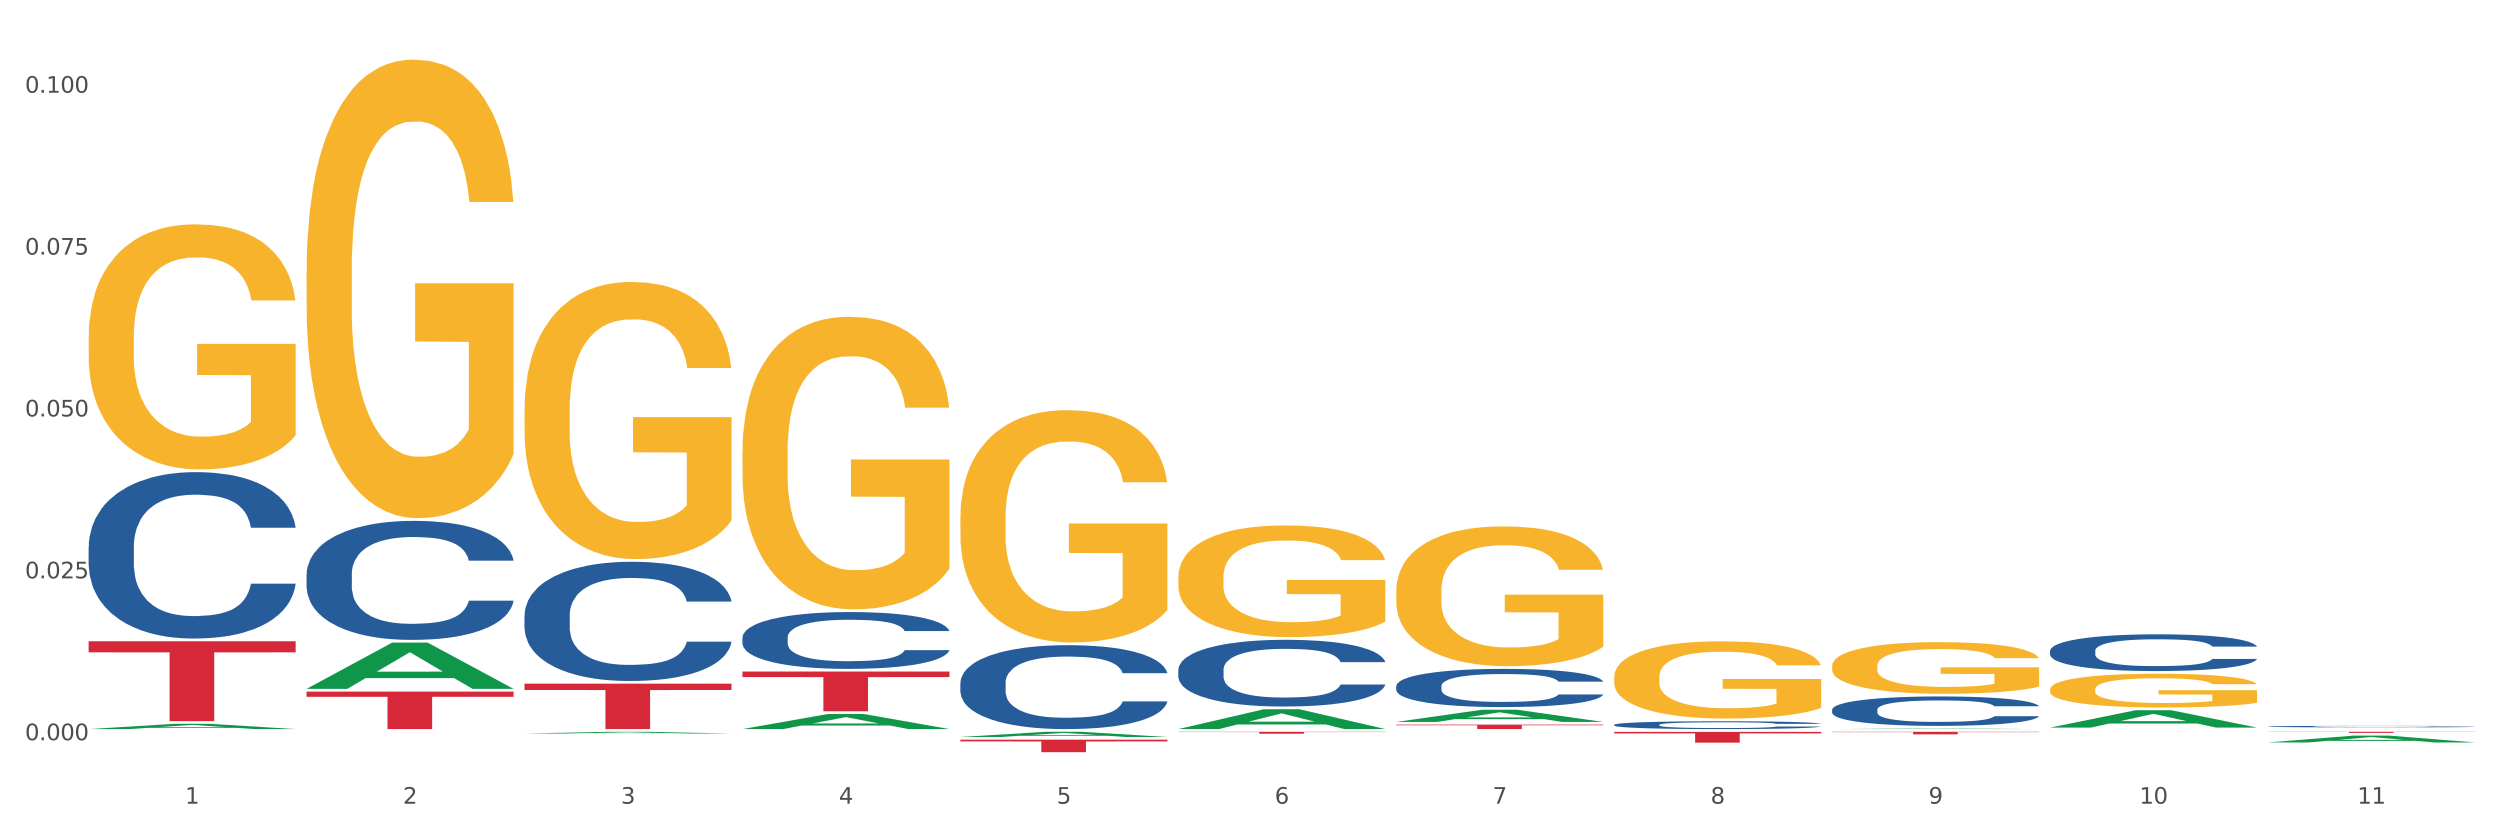 <?xml version="1.0" encoding="utf-8" standalone="no"?>
<!DOCTYPE svg PUBLIC "-//W3C//DTD SVG 1.1//EN"
  "http://www.w3.org/Graphics/SVG/1.1/DTD/svg11.dtd">
<svg xmlns:xlink="http://www.w3.org/1999/xlink" width="1080pt" height="360pt" viewBox="0 0 1080 360" xmlns="http://www.w3.org/2000/svg" version="1.1">
 <rect x="0" y="0" width="1080" height="360" fill="#333333" stroke="none"/>
 <defs>
  <style type="text/css">*{stroke-linejoin: round; stroke-linecap: butt}</style>
 </defs>
 <g id="figure_1">
  <g id="patch_1">
   <path d="M 0 360 
L 1080 360 
L 1080 0 
L 0 0 
z
" style="fill: #ffffff; stroke: #ffffff; stroke-linejoin: miter"/>
  </g>
  <g id="axes_1">
   <g id="matplotlib.axis_1">
    <g id="xtick_1">
     <g id="text_1">
      <!-- 1 -->
      <g style="fill: #4d4d4d" transform="translate(79.949 347.204) scale(0.096 -0.096)">
       <defs>
        <path id="DejaVuSans-31" d="M 794 531 
L 1825 531 
L 1825 4091 
L 703 3866 
L 703 4441 
L 1819 4666 
L 2450 4666 
L 2450 531 
L 3481 531 
L 3481 0 
L 794 0 
L 794 531 
z
" transform="scale(0.016)"/>
       </defs>
       <use xlink:href="#DejaVuSans-31"/>
      </g>
     </g>
    </g>
    <g id="xtick_2">
     <g id="text_2">
      <!-- 2 -->
      <g style="fill: #4d4d4d" transform="translate(174.097 347.204) scale(0.096 -0.096)">
       <defs>
        <path id="DejaVuSans-32" d="M 1228 531 
L 3431 531 
L 3431 0 
L 469 0 
L 469 531 
Q 828 903 1448 1529 
Q 2069 2156 2228 2338 
Q 2531 2678 2651 2914 
Q 2772 3150 2772 3378 
Q 2772 3750 2511 3984 
Q 2250 4219 1831 4219 
Q 1534 4219 1204 4116 
Q 875 4013 500 3803 
L 500 4441 
Q 881 4594 1212 4672 
Q 1544 4750 1819 4750 
Q 2544 4750 2975 4387 
Q 3406 4025 3406 3419 
Q 3406 3131 3298 2873 
Q 3191 2616 2906 2266 
Q 2828 2175 2409 1742 
Q 1991 1309 1228 531 
z
" transform="scale(0.016)"/>
       </defs>
       <use xlink:href="#DejaVuSans-32"/>
      </g>
     </g>
    </g>
    <g id="xtick_3">
     <g id="text_3">
      <!-- 3 -->
      <g style="fill: #4d4d4d" transform="translate(268.244 347.204) scale(0.096 -0.096)">
       <defs>
        <path id="DejaVuSans-33" d="M 2597 2516 
Q 3050 2419 3304 2112 
Q 3559 1806 3559 1356 
Q 3559 666 3084 287 
Q 2609 -91 1734 -91 
Q 1441 -91 1130 -33 
Q 819 25 488 141 
L 488 750 
Q 750 597 1062 519 
Q 1375 441 1716 441 
Q 2309 441 2620 675 
Q 2931 909 2931 1356 
Q 2931 1769 2642 2001 
Q 2353 2234 1838 2234 
L 1294 2234 
L 1294 2753 
L 1863 2753 
Q 2328 2753 2575 2939 
Q 2822 3125 2822 3475 
Q 2822 3834 2567 4026 
Q 2313 4219 1838 4219 
Q 1578 4219 1281 4162 
Q 984 4106 628 3988 
L 628 4550 
Q 988 4650 1302 4700 
Q 1616 4750 1894 4750 
Q 2613 4750 3031 4423 
Q 3450 4097 3450 3541 
Q 3450 3153 3228 2886 
Q 3006 2619 2597 2516 
z
" transform="scale(0.016)"/>
       </defs>
       <use xlink:href="#DejaVuSans-33"/>
      </g>
     </g>
    </g>
    <g id="xtick_4">
     <g id="text_4">
      <!-- 4 -->
      <g style="fill: #4d4d4d" transform="translate(362.392 347.204) scale(0.096 -0.096)">
       <defs>
        <path id="DejaVuSans-34" d="M 2419 4116 
L 825 1625 
L 2419 1625 
L 2419 4116 
z
M 2253 4666 
L 3047 4666 
L 3047 1625 
L 3713 1625 
L 3713 1100 
L 3047 1100 
L 3047 0 
L 2419 0 
L 2419 1100 
L 313 1100 
L 313 1709 
L 2253 4666 
z
" transform="scale(0.016)"/>
       </defs>
       <use xlink:href="#DejaVuSans-34"/>
      </g>
     </g>
    </g>
    <g id="xtick_5">
     <g id="text_5">
      <!-- 5 -->
      <g style="fill: #4d4d4d" transform="translate(456.54 347.204) scale(0.096 -0.096)">
       <defs>
        <path id="DejaVuSans-35" d="M 691 4666 
L 3169 4666 
L 3169 4134 
L 1269 4134 
L 1269 2991 
Q 1406 3038 1543 3061 
Q 1681 3084 1819 3084 
Q 2600 3084 3056 2656 
Q 3513 2228 3513 1497 
Q 3513 744 3044 326 
Q 2575 -91 1722 -91 
Q 1428 -91 1123 -41 
Q 819 9 494 109 
L 494 744 
Q 775 591 1075 516 
Q 1375 441 1709 441 
Q 2250 441 2565 725 
Q 2881 1009 2881 1497 
Q 2881 1984 2565 2268 
Q 2250 2553 1709 2553 
Q 1456 2553 1204 2497 
Q 953 2441 691 2322 
L 691 4666 
z
" transform="scale(0.016)"/>
       </defs>
       <use xlink:href="#DejaVuSans-35"/>
      </g>
     </g>
    </g>
    <g id="xtick_6">
     <g id="text_6">
      <!-- 6 -->
      <g style="fill: #4d4d4d" transform="translate(550.688 347.204) scale(0.096 -0.096)">
       <defs>
        <path id="DejaVuSans-36" d="M 2113 2584 
Q 1688 2584 1439 2293 
Q 1191 2003 1191 1497 
Q 1191 994 1439 701 
Q 1688 409 2113 409 
Q 2538 409 2786 701 
Q 3034 994 3034 1497 
Q 3034 2003 2786 2293 
Q 2538 2584 2113 2584 
z
M 3366 4563 
L 3366 3988 
Q 3128 4100 2886 4159 
Q 2644 4219 2406 4219 
Q 1781 4219 1451 3797 
Q 1122 3375 1075 2522 
Q 1259 2794 1537 2939 
Q 1816 3084 2150 3084 
Q 2853 3084 3261 2657 
Q 3669 2231 3669 1497 
Q 3669 778 3244 343 
Q 2819 -91 2113 -91 
Q 1303 -91 875 529 
Q 447 1150 447 2328 
Q 447 3434 972 4092 
Q 1497 4750 2381 4750 
Q 2619 4750 2861 4703 
Q 3103 4656 3366 4563 
z
" transform="scale(0.016)"/>
       </defs>
       <use xlink:href="#DejaVuSans-36"/>
      </g>
     </g>
    </g>
    <g id="xtick_7">
     <g id="text_7">
      <!-- 7 -->
      <g style="fill: #4d4d4d" transform="translate(644.835 347.204) scale(0.096 -0.096)">
       <defs>
        <path id="DejaVuSans-37" d="M 525 4666 
L 3525 4666 
L 3525 4397 
L 1831 0 
L 1172 0 
L 2766 4134 
L 525 4134 
L 525 4666 
z
" transform="scale(0.016)"/>
       </defs>
       <use xlink:href="#DejaVuSans-37"/>
      </g>
     </g>
    </g>
    <g id="xtick_8">
     <g id="text_8">
      <!-- 8 -->
      <g style="fill: #4d4d4d" transform="translate(738.983 347.204) scale(0.096 -0.096)">
       <defs>
        <path id="DejaVuSans-38" d="M 2034 2216 
Q 1584 2216 1326 1975 
Q 1069 1734 1069 1313 
Q 1069 891 1326 650 
Q 1584 409 2034 409 
Q 2484 409 2743 651 
Q 3003 894 3003 1313 
Q 3003 1734 2745 1975 
Q 2488 2216 2034 2216 
z
M 1403 2484 
Q 997 2584 770 2862 
Q 544 3141 544 3541 
Q 544 4100 942 4425 
Q 1341 4750 2034 4750 
Q 2731 4750 3128 4425 
Q 3525 4100 3525 3541 
Q 3525 3141 3298 2862 
Q 3072 2584 2669 2484 
Q 3125 2378 3379 2068 
Q 3634 1759 3634 1313 
Q 3634 634 3220 271 
Q 2806 -91 2034 -91 
Q 1263 -91 848 271 
Q 434 634 434 1313 
Q 434 1759 690 2068 
Q 947 2378 1403 2484 
z
M 1172 3481 
Q 1172 3119 1398 2916 
Q 1625 2713 2034 2713 
Q 2441 2713 2670 2916 
Q 2900 3119 2900 3481 
Q 2900 3844 2670 4047 
Q 2441 4250 2034 4250 
Q 1625 4250 1398 4047 
Q 1172 3844 1172 3481 
z
" transform="scale(0.016)"/>
       </defs>
       <use xlink:href="#DejaVuSans-38"/>
      </g>
     </g>
    </g>
    <g id="xtick_9">
     <g id="text_9">
      <!-- 9 -->
      <g style="fill: #4d4d4d" transform="translate(833.131 347.204) scale(0.096 -0.096)">
       <defs>
        <path id="DejaVuSans-39" d="M 703 97 
L 703 672 
Q 941 559 1184 500 
Q 1428 441 1663 441 
Q 2288 441 2617 861 
Q 2947 1281 2994 2138 
Q 2813 1869 2534 1725 
Q 2256 1581 1919 1581 
Q 1219 1581 811 2004 
Q 403 2428 403 3163 
Q 403 3881 828 4315 
Q 1253 4750 1959 4750 
Q 2769 4750 3195 4129 
Q 3622 3509 3622 2328 
Q 3622 1225 3098 567 
Q 2575 -91 1691 -91 
Q 1453 -91 1209 -44 
Q 966 3 703 97 
z
M 1959 2075 
Q 2384 2075 2632 2365 
Q 2881 2656 2881 3163 
Q 2881 3666 2632 3958 
Q 2384 4250 1959 4250 
Q 1534 4250 1286 3958 
Q 1038 3666 1038 3163 
Q 1038 2656 1286 2365 
Q 1534 2075 1959 2075 
z
" transform="scale(0.016)"/>
       </defs>
       <use xlink:href="#DejaVuSans-39"/>
      </g>
     </g>
    </g>
    <g id="xtick_10">
     <g id="text_10">
      <!-- 10 -->
      <g style="fill: #4d4d4d" transform="translate(924.224 347.204) scale(0.096 -0.096)">
       <defs>
        <path id="DejaVuSans-30" d="M 2034 4250 
Q 1547 4250 1301 3770 
Q 1056 3291 1056 2328 
Q 1056 1369 1301 889 
Q 1547 409 2034 409 
Q 2525 409 2770 889 
Q 3016 1369 3016 2328 
Q 3016 3291 2770 3770 
Q 2525 4250 2034 4250 
z
M 2034 4750 
Q 2819 4750 3233 4129 
Q 3647 3509 3647 2328 
Q 3647 1150 3233 529 
Q 2819 -91 2034 -91 
Q 1250 -91 836 529 
Q 422 1150 422 2328 
Q 422 3509 836 4129 
Q 1250 4750 2034 4750 
z
" transform="scale(0.016)"/>
       </defs>
       <use xlink:href="#DejaVuSans-31"/>
       <use xlink:href="#DejaVuSans-30" transform="translate(63.623 0)"/>
      </g>
     </g>
    </g>
    <g id="xtick_11">
     <g id="text_11">
      <!-- 11 -->
      <g style="fill: #4d4d4d" transform="translate(1018.372 347.204) scale(0.096 -0.096)">
       <use xlink:href="#DejaVuSans-31"/>
       <use xlink:href="#DejaVuSans-31" transform="translate(63.623 0)"/>
      </g>
     </g>
    </g>
    <g id="xtick_12"/>
    <g id="xtick_13"/>
    <g id="xtick_14"/>
    <g id="xtick_15"/>
    <g id="xtick_16"/>
    <g id="xtick_17"/>
    <g id="xtick_18"/>
    <g id="xtick_19"/>
    <g id="xtick_20"/>
    <g id="xtick_21"/>
   </g>
   <g id="matplotlib.axis_2">
    <g id="ytick_1">
     <g id="text_12">
      <!-- 0.000 -->
      <g style="fill: #4d4d4d" transform="translate(10.8 319.773) scale(0.096 -0.096)">
       <defs>
        <path id="DejaVuSans-2e" d="M 684 794 
L 1344 794 
L 1344 0 
L 684 0 
L 684 794 
z
" transform="scale(0.016)"/>
       </defs>
       <use xlink:href="#DejaVuSans-30"/>
       <use xlink:href="#DejaVuSans-2e" transform="translate(63.623 0)"/>
       <use xlink:href="#DejaVuSans-30" transform="translate(95.41 0)"/>
       <use xlink:href="#DejaVuSans-30" transform="translate(159.033 0)"/>
       <use xlink:href="#DejaVuSans-30" transform="translate(222.656 0)"/>
      </g>
     </g>
    </g>
    <g id="ytick_2">
     <g id="text_13">
      <!-- 0.025 -->
      <g style="fill: #4d4d4d" transform="translate(10.8 249.845) scale(0.096 -0.096)">
       <use xlink:href="#DejaVuSans-30"/>
       <use xlink:href="#DejaVuSans-2e" transform="translate(63.623 0)"/>
       <use xlink:href="#DejaVuSans-30" transform="translate(95.41 0)"/>
       <use xlink:href="#DejaVuSans-32" transform="translate(159.033 0)"/>
       <use xlink:href="#DejaVuSans-35" transform="translate(222.656 0)"/>
      </g>
     </g>
    </g>
    <g id="ytick_3">
     <g id="text_14">
      <!-- 0.050 -->
      <g style="fill: #4d4d4d" transform="translate(10.8 179.917) scale(0.096 -0.096)">
       <use xlink:href="#DejaVuSans-30"/>
       <use xlink:href="#DejaVuSans-2e" transform="translate(63.623 0)"/>
       <use xlink:href="#DejaVuSans-30" transform="translate(95.41 0)"/>
       <use xlink:href="#DejaVuSans-35" transform="translate(159.033 0)"/>
       <use xlink:href="#DejaVuSans-30" transform="translate(222.656 0)"/>
      </g>
     </g>
    </g>
    <g id="ytick_4">
     <g id="text_15">
      <!-- 0.075 -->
      <g style="fill: #4d4d4d" transform="translate(10.8 109.989) scale(0.096 -0.096)">
       <use xlink:href="#DejaVuSans-30"/>
       <use xlink:href="#DejaVuSans-2e" transform="translate(63.623 0)"/>
       <use xlink:href="#DejaVuSans-30" transform="translate(95.41 0)"/>
       <use xlink:href="#DejaVuSans-37" transform="translate(159.033 0)"/>
       <use xlink:href="#DejaVuSans-35" transform="translate(222.656 0)"/>
      </g>
     </g>
    </g>
    <g id="ytick_5">
     <g id="text_16">
      <!-- 0.100 -->
      <g style="fill: #4d4d4d" transform="translate(10.8 40.061) scale(0.096 -0.096)">
       <use xlink:href="#DejaVuSans-30"/>
       <use xlink:href="#DejaVuSans-2e" transform="translate(63.623 0)"/>
       <use xlink:href="#DejaVuSans-31" transform="translate(95.41 0)"/>
       <use xlink:href="#DejaVuSans-30" transform="translate(159.033 0)"/>
       <use xlink:href="#DejaVuSans-30" transform="translate(222.656 0)"/>
      </g>
     </g>
    </g>
    <g id="ytick_6"/>
    <g id="ytick_7"/>
    <g id="ytick_8"/>
    <g id="ytick_9"/>
   </g>
   <g id="PolyCollection_1">
    <path d="M 38.283 314.96 
L 38.375 314.958 
L 75.258 312.692 
L 90.564 312.69 
L 127.723 314.964 
L 110.02 314.964 
L 101.998 314.435 
L 63.916 314.435 
L 63.64 314.443 
L 55.894 314.964 
L 38.283 314.964 
L 38.283 314.96 
L 68.711 314.119 
L 97.203 314.117 
L 83.095 313.175 
L 82.911 313.171 
L 82.727 313.177 
L 68.619 314.117 
L 68.711 314.119 
L 38.283 314.96 
z
" clip-path="url(#pb946055bbd)" style="fill: #109648"/>
    <path d="M 320.726 195.261 
L 320.832 195.146 
L 320.832 190.99 
L 321.043 187.412 
L 322.099 178.754 
L 323.683 171.597 
L 324.844 167.788 
L 326.006 164.672 
L 327.379 161.555 
L 329.068 158.323 
L 332.13 153.59 
L 334.031 151.166 
L 336.354 148.626 
L 340.578 144.933 
L 343.64 142.855 
L 346.808 141.123 
L 351.983 139.045 
L 355.362 138.122 
L 358.952 137.429 
L 363.281 136.968 
L 366.555 136.852 
L 373.735 137.199 
L 379.86 138.237 
L 382.817 139.045 
L 386.618 140.431 
L 388.625 141.354 
L 391.898 143.201 
L 395.277 145.625 
L 397.6 147.703 
L 401.085 151.628 
L 403.725 155.552 
L 406.154 160.401 
L 407.421 163.748 
L 408.371 166.865 
L 409.216 170.443 
L 410.061 176.099 
L 391.053 176.099 
L 390.314 172.059 
L 389.153 168.25 
L 387.463 164.556 
L 385.985 162.247 
L 383.45 159.362 
L 381.127 157.515 
L 378.699 156.129 
L 375.742 154.975 
L 373.419 154.398 
L 370.145 153.936 
L 363.704 154.052 
L 359.374 154.975 
L 356.418 156.129 
L 354.517 157.168 
L 352.827 158.323 
L 350.927 159.939 
L 348.709 162.363 
L 347.125 164.556 
L 345.541 167.326 
L 344.274 170.097 
L 343.112 173.329 
L 342.162 176.792 
L 341.423 180.37 
L 340.789 184.757 
L 340.261 192.029 
L 340.261 207.843 
L 340.473 211.422 
L 341.001 216.155 
L 341.634 219.733 
L 342.69 224.004 
L 343.64 226.89 
L 345.436 231.045 
L 347.442 234.508 
L 349.026 236.702 
L 350.61 238.548 
L 353.355 241.088 
L 356.418 243.166 
L 359.058 244.436 
L 362.648 245.59 
L 365.077 246.052 
L 367.189 246.282 
L 372.363 246.282 
L 376.059 245.936 
L 380.177 245.128 
L 383.345 244.089 
L 385.985 242.819 
L 388.941 240.742 
L 390.842 238.779 
L 390.842 214.654 
L 367.611 214.538 
L 367.611 198.493 
L 410.166 198.493 
L 410.166 245.59 
L 408.371 248.014 
L 406.365 250.207 
L 404.253 252.17 
L 401.085 254.594 
L 397.284 256.902 
L 393.904 258.518 
L 390.314 259.904 
L 386.09 261.173 
L 380.599 262.328 
L 377.22 262.789 
L 372.996 263.136 
L 368.033 263.251 
L 363.704 263.02 
L 359.48 262.443 
L 355.045 261.404 
L 350.715 259.904 
L 347.442 258.403 
L 344.168 256.556 
L 340.684 254.132 
L 337.938 251.823 
L 335.826 249.745 
L 333.503 247.09 
L 330.969 243.627 
L 329.068 240.511 
L 327.379 237.279 
L 325.583 233.123 
L 324.316 229.545 
L 323.049 225.043 
L 322.31 221.695 
L 321.465 216.501 
L 320.832 209.229 
L 320.726 195.261 
z
" clip-path="url(#pb946055bbd)" style="fill: #f7b32b"/>
    <path d="M 414.874 223.567 
L 414.979 223.475 
L 414.979 220.175 
L 415.19 217.334 
L 416.246 210.459 
L 417.83 204.776 
L 418.992 201.752 
L 420.154 199.277 
L 421.526 196.802 
L 423.216 194.236 
L 426.278 190.478 
L 428.179 188.553 
L 430.502 186.536 
L 434.726 183.603 
L 437.788 181.953 
L 440.956 180.578 
L 446.13 178.928 
L 449.509 178.195 
L 453.1 177.645 
L 457.429 177.279 
L 460.703 177.187 
L 467.883 177.462 
L 474.008 178.287 
L 476.964 178.928 
L 480.766 180.028 
L 482.772 180.762 
L 486.046 182.228 
L 489.425 184.153 
L 491.748 185.803 
L 495.233 188.919 
L 497.873 192.036 
L 500.301 195.885 
L 501.568 198.544 
L 502.519 201.018 
L 503.364 203.86 
L 504.208 208.351 
L 485.201 208.351 
L 484.462 205.143 
L 483.3 202.118 
L 481.611 199.185 
L 480.132 197.352 
L 477.598 195.061 
L 475.275 193.594 
L 472.846 192.494 
L 469.889 191.577 
L 467.566 191.119 
L 464.293 190.753 
L 457.851 190.844 
L 453.522 191.577 
L 450.565 192.494 
L 448.665 193.319 
L 446.975 194.236 
L 445.074 195.519 
L 442.857 197.444 
L 441.273 199.185 
L 439.689 201.385 
L 438.422 203.585 
L 437.26 206.151 
L 436.31 208.901 
L 435.571 211.743 
L 434.937 215.226 
L 434.409 221 
L 434.409 233.557 
L 434.62 236.399 
L 435.148 240.157 
L 435.782 242.998 
L 436.838 246.39 
L 437.788 248.681 
L 439.583 251.981 
L 441.59 254.731 
L 443.174 256.472 
L 444.758 257.939 
L 447.503 259.955 
L 450.565 261.605 
L 453.205 262.614 
L 456.796 263.53 
L 459.224 263.897 
L 461.336 264.08 
L 466.51 264.08 
L 470.206 263.805 
L 474.325 263.163 
L 477.492 262.339 
L 480.132 261.33 
L 483.089 259.68 
L 484.99 258.122 
L 484.99 238.965 
L 461.759 238.874 
L 461.759 226.133 
L 504.314 226.133 
L 504.314 263.53 
L 502.519 265.455 
L 500.512 267.197 
L 498.401 268.755 
L 495.233 270.68 
L 491.431 272.513 
L 488.052 273.796 
L 484.462 274.896 
L 480.238 275.904 
L 474.747 276.821 
L 471.368 277.187 
L 467.144 277.462 
L 462.181 277.554 
L 457.851 277.371 
L 453.628 276.912 
L 449.193 276.087 
L 444.863 274.896 
L 441.59 273.704 
L 438.316 272.238 
L 434.831 270.313 
L 432.086 268.48 
L 429.974 266.83 
L 427.651 264.722 
L 425.117 261.972 
L 423.216 259.497 
L 421.526 256.931 
L 419.731 253.631 
L 418.464 250.789 
L 417.197 247.215 
L 416.458 244.557 
L 415.613 240.432 
L 414.979 234.657 
L 414.874 223.567 
z
" clip-path="url(#pb946055bbd)" style="fill: #f7b32b"/>
    <path d="M 509.021 249.288 
L 509.127 249.244 
L 509.127 247.658 
L 509.338 246.292 
L 510.394 242.989 
L 511.978 240.257 
L 513.14 238.804 
L 514.301 237.614 
L 515.674 236.425 
L 517.363 235.191 
L 520.426 233.385 
L 522.327 232.46 
L 524.65 231.491 
L 528.874 230.081 
L 531.936 229.288 
L 535.104 228.627 
L 540.278 227.835 
L 543.657 227.482 
L 547.247 227.218 
L 551.577 227.042 
L 554.85 226.998 
L 562.031 227.13 
L 568.155 227.526 
L 571.112 227.835 
L 574.914 228.363 
L 576.92 228.716 
L 580.193 229.42 
L 583.573 230.346 
L 585.896 231.138 
L 589.38 232.636 
L 592.02 234.134 
L 594.449 235.984 
L 595.716 237.262 
L 596.667 238.451 
L 597.511 239.817 
L 598.356 241.975 
L 579.349 241.975 
L 578.609 240.434 
L 577.448 238.98 
L 575.758 237.57 
L 574.28 236.689 
L 571.746 235.588 
L 569.423 234.883 
L 566.994 234.354 
L 564.037 233.914 
L 561.714 233.694 
L 558.441 233.517 
L 551.999 233.561 
L 547.67 233.914 
L 544.713 234.354 
L 542.812 234.751 
L 541.123 235.191 
L 539.222 235.808 
L 537.004 236.733 
L 535.42 237.57 
L 533.837 238.627 
L 532.569 239.685 
L 531.408 240.918 
L 530.457 242.24 
L 529.718 243.605 
L 529.085 245.279 
L 528.557 248.055 
L 528.557 254.09 
L 528.768 255.455 
L 529.296 257.262 
L 529.929 258.627 
L 530.985 260.257 
L 531.936 261.358 
L 533.731 262.944 
L 535.737 264.266 
L 537.321 265.103 
L 538.905 265.808 
L 541.651 266.777 
L 544.713 267.57 
L 547.353 268.054 
L 550.943 268.495 
L 553.372 268.671 
L 555.484 268.759 
L 560.658 268.759 
L 564.354 268.627 
L 568.472 268.319 
L 571.64 267.922 
L 574.28 267.438 
L 577.237 266.645 
L 579.137 265.896 
L 579.137 256.689 
L 555.906 256.645 
L 555.906 250.522 
L 598.462 250.522 
L 598.462 268.495 
L 596.667 269.42 
L 594.66 270.257 
L 592.548 271.006 
L 589.38 271.931 
L 585.579 272.812 
L 582.2 273.429 
L 578.609 273.957 
L 574.386 274.442 
L 568.895 274.882 
L 565.516 275.059 
L 561.292 275.191 
L 556.329 275.235 
L 551.999 275.147 
L 547.775 274.927 
L 543.34 274.53 
L 539.011 273.957 
L 535.737 273.385 
L 532.464 272.68 
L 528.979 271.755 
L 526.234 270.874 
L 524.122 270.081 
L 521.799 269.068 
L 519.264 267.746 
L 517.363 266.557 
L 515.674 265.323 
L 513.879 263.737 
L 512.612 262.372 
L 511.344 260.654 
L 510.605 259.376 
L 509.761 257.394 
L 509.127 254.618 
L 509.021 249.288 
z
" clip-path="url(#pb946055bbd)" style="fill: #f7b32b"/>
    <path d="M 603.169 255.314 
L 603.275 255.259 
L 603.275 253.273 
L 603.486 251.564 
L 604.542 247.428 
L 606.126 244.009 
L 607.287 242.189 
L 608.449 240.7 
L 609.822 239.211 
L 611.511 237.667 
L 614.573 235.406 
L 616.474 234.247 
L 618.797 233.034 
L 623.021 231.269 
L 626.083 230.277 
L 629.251 229.45 
L 634.426 228.457 
L 637.805 228.016 
L 641.395 227.685 
L 645.724 227.464 
L 648.998 227.409 
L 656.179 227.575 
L 662.303 228.071 
L 665.26 228.457 
L 669.061 229.119 
L 671.068 229.56 
L 674.341 230.442 
L 677.72 231.6 
L 680.043 232.593 
L 683.528 234.468 
L 686.168 236.343 
L 688.597 238.659 
L 689.864 240.259 
L 690.814 241.747 
L 691.659 243.457 
L 692.504 246.159 
L 673.496 246.159 
L 672.757 244.229 
L 671.596 242.409 
L 669.906 240.645 
L 668.428 239.542 
L 665.893 238.163 
L 663.57 237.281 
L 661.142 236.619 
L 658.185 236.067 
L 655.862 235.792 
L 652.588 235.571 
L 646.147 235.626 
L 641.817 236.067 
L 638.861 236.619 
L 636.96 237.115 
L 635.27 237.667 
L 633.37 238.439 
L 631.152 239.597 
L 629.568 240.645 
L 627.984 241.968 
L 626.717 243.292 
L 625.555 244.836 
L 624.605 246.49 
L 623.866 248.2 
L 623.232 250.295 
L 622.704 253.77 
L 622.704 261.325 
L 622.916 263.035 
L 623.444 265.296 
L 624.077 267.005 
L 625.133 269.046 
L 626.083 270.424 
L 627.879 272.41 
L 629.885 274.064 
L 631.469 275.112 
L 633.053 275.994 
L 635.798 277.208 
L 638.861 278.2 
L 641.501 278.807 
L 645.091 279.358 
L 647.52 279.579 
L 649.632 279.689 
L 654.806 279.689 
L 658.502 279.524 
L 662.62 279.138 
L 665.788 278.641 
L 668.428 278.035 
L 671.384 277.042 
L 673.285 276.105 
L 673.285 264.579 
L 650.054 264.524 
L 650.054 256.858 
L 692.609 256.858 
L 692.609 279.358 
L 690.814 280.516 
L 688.808 281.564 
L 686.696 282.502 
L 683.528 283.66 
L 679.727 284.763 
L 676.347 285.535 
L 672.757 286.197 
L 668.533 286.803 
L 663.042 287.355 
L 659.663 287.575 
L 655.439 287.741 
L 650.476 287.796 
L 646.147 287.686 
L 641.923 287.41 
L 637.488 286.914 
L 633.158 286.197 
L 629.885 285.48 
L 626.611 284.597 
L 623.127 283.439 
L 620.381 282.336 
L 618.269 281.344 
L 615.946 280.075 
L 613.412 278.421 
L 611.511 276.932 
L 609.822 275.388 
L 608.026 273.402 
L 606.759 271.693 
L 605.492 269.542 
L 604.753 267.943 
L 603.908 265.461 
L 603.275 261.987 
L 603.169 255.314 
z
" clip-path="url(#pb946055bbd)" style="fill: #f7b32b"/>
    <path d="M 697.317 292.475 
L 697.422 292.445 
L 697.422 291.348 
L 697.633 290.404 
L 698.689 288.119 
L 700.273 286.23 
L 701.435 285.225 
L 702.597 284.402 
L 703.969 283.58 
L 705.659 282.727 
L 708.721 281.478 
L 710.622 280.838 
L 712.945 280.168 
L 717.169 279.193 
L 720.231 278.644 
L 723.399 278.187 
L 728.573 277.639 
L 731.952 277.395 
L 735.543 277.213 
L 739.872 277.091 
L 743.146 277.06 
L 750.326 277.152 
L 756.451 277.426 
L 759.407 277.639 
L 763.209 278.005 
L 765.215 278.248 
L 768.489 278.736 
L 771.868 279.376 
L 774.191 279.924 
L 777.676 280.96 
L 780.316 281.995 
L 782.744 283.275 
L 784.011 284.158 
L 784.962 284.981 
L 785.807 285.925 
L 786.651 287.418 
L 767.644 287.418 
L 766.905 286.352 
L 765.743 285.346 
L 764.054 284.372 
L 762.575 283.762 
L 760.041 283.001 
L 757.718 282.513 
L 755.289 282.148 
L 752.333 281.843 
L 750.009 281.691 
L 746.736 281.569 
L 740.294 281.599 
L 735.965 281.843 
L 733.008 282.148 
L 731.108 282.422 
L 729.418 282.727 
L 727.517 283.153 
L 725.3 283.793 
L 723.716 284.372 
L 722.132 285.103 
L 720.865 285.834 
L 719.703 286.687 
L 718.753 287.601 
L 718.014 288.545 
L 717.38 289.703 
L 716.852 291.622 
L 716.852 295.796 
L 717.063 296.74 
L 717.591 297.989 
L 718.225 298.934 
L 719.281 300.061 
L 720.231 300.822 
L 722.026 301.919 
L 724.033 302.833 
L 725.617 303.412 
L 727.201 303.899 
L 729.946 304.569 
L 733.008 305.118 
L 735.648 305.453 
L 739.239 305.758 
L 741.667 305.879 
L 743.779 305.94 
L 748.953 305.94 
L 752.649 305.849 
L 756.768 305.636 
L 759.935 305.362 
L 762.575 305.026 
L 765.532 304.478 
L 767.433 303.96 
L 767.433 297.593 
L 744.202 297.563 
L 744.202 293.328 
L 786.757 293.328 
L 786.757 305.758 
L 784.962 306.397 
L 782.956 306.976 
L 780.844 307.494 
L 777.676 308.134 
L 773.874 308.743 
L 770.495 309.17 
L 766.905 309.535 
L 762.681 309.87 
L 757.19 310.175 
L 753.811 310.297 
L 749.587 310.388 
L 744.624 310.419 
L 740.294 310.358 
L 736.071 310.205 
L 731.636 309.931 
L 727.306 309.535 
L 724.033 309.139 
L 720.759 308.652 
L 717.274 308.012 
L 714.529 307.403 
L 712.417 306.854 
L 710.094 306.154 
L 707.56 305.24 
L 705.659 304.417 
L 703.969 303.564 
L 702.174 302.467 
L 700.907 301.523 
L 699.64 300.335 
L 698.901 299.451 
L 698.056 298.081 
L 697.422 296.161 
L 697.317 292.475 
z
" clip-path="url(#pb946055bbd)" style="fill: #f7b32b"/>
    <path d="M 791.464 287.72 
L 791.57 287.699 
L 791.57 286.967 
L 791.781 286.336 
L 792.837 284.809 
L 794.421 283.547 
L 795.583 282.875 
L 796.744 282.326 
L 798.117 281.776 
L 799.806 281.206 
L 802.869 280.371 
L 804.77 279.944 
L 807.093 279.496 
L 811.317 278.845 
L 814.379 278.478 
L 817.547 278.173 
L 822.721 277.807 
L 826.1 277.644 
L 829.69 277.522 
L 834.02 277.44 
L 837.293 277.42 
L 844.474 277.481 
L 850.598 277.664 
L 853.555 277.807 
L 857.357 278.051 
L 859.363 278.214 
L 862.636 278.539 
L 866.016 278.967 
L 868.339 279.333 
L 871.823 280.025 
L 874.463 280.718 
L 876.892 281.572 
L 878.159 282.163 
L 879.11 282.712 
L 879.954 283.343 
L 880.799 284.341 
L 861.792 284.341 
L 861.053 283.628 
L 859.891 282.957 
L 858.201 282.305 
L 856.723 281.898 
L 854.189 281.389 
L 851.866 281.064 
L 849.437 280.819 
L 846.48 280.616 
L 844.157 280.514 
L 840.884 280.433 
L 834.442 280.453 
L 830.113 280.616 
L 827.156 280.819 
L 825.255 281.003 
L 823.566 281.206 
L 821.665 281.491 
L 819.447 281.919 
L 817.864 282.305 
L 816.28 282.794 
L 815.012 283.282 
L 813.851 283.852 
L 812.9 284.463 
L 812.161 285.094 
L 811.528 285.867 
L 811 287.15 
L 811 289.939 
L 811.211 290.57 
L 811.739 291.404 
L 812.372 292.035 
L 813.428 292.788 
L 814.379 293.297 
L 816.174 294.03 
L 818.18 294.641 
L 819.764 295.027 
L 821.348 295.353 
L 824.094 295.801 
L 827.156 296.167 
L 829.796 296.391 
L 833.386 296.595 
L 835.815 296.676 
L 837.927 296.717 
L 843.101 296.717 
L 846.797 296.656 
L 850.915 296.513 
L 854.083 296.33 
L 856.723 296.106 
L 859.68 295.74 
L 861.58 295.394 
L 861.58 291.14 
L 838.349 291.119 
L 838.349 288.29 
L 880.905 288.29 
L 880.905 296.595 
L 879.11 297.022 
L 877.103 297.409 
L 874.991 297.755 
L 871.823 298.183 
L 868.022 298.59 
L 864.643 298.875 
L 861.053 299.119 
L 856.829 299.343 
L 851.338 299.546 
L 847.959 299.628 
L 843.735 299.689 
L 838.772 299.709 
L 834.442 299.668 
L 830.218 299.567 
L 825.783 299.383 
L 821.454 299.119 
L 818.18 298.854 
L 814.907 298.529 
L 811.422 298.101 
L 808.677 297.694 
L 806.565 297.328 
L 804.242 296.859 
L 801.707 296.249 
L 799.806 295.699 
L 798.117 295.129 
L 796.322 294.396 
L 795.055 293.765 
L 793.787 292.972 
L 793.048 292.381 
L 792.204 291.465 
L 791.57 290.183 
L 791.464 287.72 
z
" clip-path="url(#pb946055bbd)" style="fill: #f7b32b"/>
    <path d="M 979.76 316.126 
L 1069.2 316.126 
L 1069.2 316.194 
L 1034.017 316.194 
L 1034.017 316.615 
L 1014.73 316.615 
L 1014.73 316.194 
L 979.76 316.194 
L 979.76 316.126 
L 979.76 316.126 
z
" clip-path="url(#pb946055bbd)" style="fill: #d62839"/>
    <path d="M 791.464 316.126 
L 880.905 316.126 
L 880.905 316.28 
L 845.722 316.281 
L 845.722 317.232 
L 826.435 317.232 
L 826.435 316.281 
L 791.464 316.28 
L 791.464 316.127 
L 791.464 316.126 
z
" clip-path="url(#pb946055bbd)" style="fill: #d62839"/>
    <path d="M 697.317 316.168 
L 786.757 316.168 
L 786.757 316.818 
L 751.574 316.822 
L 751.574 320.842 
L 732.287 320.842 
L 732.287 316.822 
L 697.317 316.818 
L 697.317 316.173 
L 697.317 316.168 
z
" clip-path="url(#pb946055bbd)" style="fill: #d62839"/>
    <path d="M 603.169 313.039 
L 692.609 313.039 
L 692.609 313.307 
L 657.427 313.308 
L 657.427 314.964 
L 638.14 314.964 
L 638.14 313.308 
L 603.169 313.307 
L 603.169 313.041 
L 603.169 313.039 
z
" clip-path="url(#pb946055bbd)" style="fill: #d62839"/>
    <path d="M 509.021 316.126 
L 598.462 316.126 
L 598.462 316.243 
L 563.279 316.244 
L 563.279 316.969 
L 543.992 316.969 
L 543.992 316.244 
L 509.021 316.243 
L 509.021 316.127 
L 509.021 316.126 
z
" clip-path="url(#pb946055bbd)" style="fill: #d62839"/>
    <path d="M 414.874 319.545 
L 504.314 319.545 
L 504.314 320.296 
L 469.131 320.301 
L 469.131 324.95 
L 449.844 324.95 
L 449.844 320.301 
L 414.874 320.296 
L 414.874 319.55 
L 414.874 319.545 
z
" clip-path="url(#pb946055bbd)" style="fill: #d62839"/>
    <path d="M 226.578 295.355 
L 316.019 295.355 
L 316.019 298.08 
L 280.836 298.098 
L 280.836 314.964 
L 261.549 314.964 
L 261.549 298.098 
L 226.578 298.08 
L 226.578 295.373 
L 226.578 295.355 
z
" clip-path="url(#pb946055bbd)" style="fill: #d62839"/>
    <path d="M 226.578 177.128 
L 226.684 177.019 
L 226.684 173.083 
L 226.895 169.693 
L 227.951 161.493 
L 229.535 154.715 
L 230.697 151.107 
L 231.858 148.154 
L 233.231 145.202 
L 234.92 142.141 
L 237.983 137.658 
L 239.884 135.362 
L 242.207 132.957 
L 246.43 129.458 
L 249.493 127.49 
L 252.661 125.85 
L 257.835 123.882 
L 261.214 123.008 
L 264.804 122.352 
L 269.134 121.914 
L 272.407 121.805 
L 279.588 122.133 
L 285.712 123.117 
L 288.669 123.882 
L 292.471 125.194 
L 294.477 126.069 
L 297.75 127.818 
L 301.13 130.114 
L 303.453 132.082 
L 306.937 135.8 
L 309.577 139.517 
L 312.006 144.109 
L 313.273 147.28 
L 314.223 150.232 
L 315.068 153.621 
L 315.913 158.979 
L 296.906 158.979 
L 296.166 155.152 
L 295.005 151.544 
L 293.315 148.045 
L 291.837 145.858 
L 289.303 143.125 
L 286.98 141.376 
L 284.551 140.064 
L 281.594 138.97 
L 279.271 138.424 
L 275.998 137.986 
L 269.556 138.096 
L 265.227 138.97 
L 262.27 140.064 
L 260.369 141.048 
L 258.68 142.141 
L 256.779 143.672 
L 254.561 145.968 
L 252.977 148.045 
L 251.394 150.669 
L 250.126 153.293 
L 248.965 156.355 
L 248.014 159.635 
L 247.275 163.024 
L 246.642 167.179 
L 246.114 174.067 
L 246.114 189.046 
L 246.325 192.435 
L 246.853 196.918 
L 247.486 200.307 
L 248.542 204.352 
L 249.493 207.086 
L 251.288 211.022 
L 253.294 214.302 
L 254.878 216.379 
L 256.462 218.129 
L 259.208 220.534 
L 262.27 222.502 
L 264.91 223.705 
L 268.5 224.798 
L 270.929 225.235 
L 273.041 225.454 
L 278.215 225.454 
L 281.911 225.126 
L 286.029 224.361 
L 289.197 223.377 
L 291.837 222.174 
L 294.794 220.206 
L 296.694 218.347 
L 296.694 195.496 
L 273.463 195.387 
L 273.463 180.19 
L 316.019 180.19 
L 316.019 224.798 
L 314.223 227.094 
L 312.217 229.171 
L 310.105 231.03 
L 306.937 233.326 
L 303.136 235.513 
L 299.757 237.044 
L 296.166 238.356 
L 291.943 239.558 
L 286.452 240.652 
L 283.073 241.089 
L 278.849 241.417 
L 273.886 241.526 
L 269.556 241.308 
L 265.332 240.761 
L 260.897 239.777 
L 256.568 238.356 
L 253.294 236.934 
L 250.021 235.185 
L 246.536 232.889 
L 243.791 230.702 
L 241.679 228.734 
L 239.356 226.219 
L 236.821 222.939 
L 234.92 219.987 
L 233.231 216.926 
L 231.436 212.99 
L 230.169 209.601 
L 228.901 205.336 
L 228.162 202.166 
L 227.318 197.246 
L 226.684 190.358 
L 226.578 177.128 
z
" clip-path="url(#pb946055bbd)" style="fill: #f7b32b"/>
    <path d="M 132.431 298.759 
L 221.871 298.759 
L 221.871 301.011 
L 186.688 301.026 
L 186.688 314.964 
L 167.401 314.964 
L 167.401 301.026 
L 132.431 301.011 
L 132.431 298.774 
L 132.431 298.759 
z
" clip-path="url(#pb946055bbd)" style="fill: #d62839"/>
    <path d="M 885.612 297.797 
L 885.718 297.783 
L 885.718 297.304 
L 885.929 296.891 
L 886.985 295.892 
L 888.569 295.066 
L 889.73 294.627 
L 890.892 294.267 
L 892.265 293.908 
L 893.954 293.535 
L 897.016 292.989 
L 898.917 292.709 
L 901.24 292.416 
L 905.464 291.99 
L 908.526 291.75 
L 911.694 291.55 
L 916.869 291.311 
L 920.248 291.204 
L 923.838 291.124 
L 928.167 291.071 
L 931.441 291.058 
L 938.622 291.098 
L 944.746 291.217 
L 947.703 291.311 
L 951.504 291.47 
L 953.511 291.577 
L 956.784 291.79 
L 960.163 292.07 
L 962.486 292.309 
L 965.971 292.762 
L 968.611 293.215 
L 971.04 293.774 
L 972.307 294.161 
L 973.257 294.52 
L 974.102 294.933 
L 974.947 295.586 
L 955.939 295.586 
L 955.2 295.12 
L 954.039 294.68 
L 952.349 294.254 
L 950.871 293.988 
L 948.336 293.655 
L 946.013 293.442 
L 943.585 293.282 
L 940.628 293.149 
L 938.305 293.082 
L 935.031 293.029 
L 928.59 293.042 
L 924.26 293.149 
L 921.304 293.282 
L 919.403 293.402 
L 917.713 293.535 
L 915.813 293.721 
L 913.595 294.001 
L 912.011 294.254 
L 910.427 294.574 
L 909.16 294.893 
L 907.999 295.266 
L 907.048 295.666 
L 906.309 296.079 
L 905.675 296.585 
L 905.147 297.424 
L 905.147 299.248 
L 905.359 299.661 
L 905.887 300.207 
L 906.52 300.62 
L 907.576 301.113 
L 908.526 301.446 
L 910.322 301.925 
L 912.328 302.325 
L 913.912 302.578 
L 915.496 302.791 
L 918.241 303.084 
L 921.304 303.324 
L 923.944 303.47 
L 927.534 303.603 
L 929.963 303.656 
L 932.075 303.683 
L 937.249 303.683 
L 940.945 303.643 
L 945.063 303.55 
L 948.231 303.43 
L 950.871 303.284 
L 953.827 303.044 
L 955.728 302.817 
L 955.728 300.034 
L 932.497 300.021 
L 932.497 298.169 
L 975.052 298.169 
L 975.052 303.603 
L 973.257 303.883 
L 971.251 304.136 
L 969.139 304.362 
L 965.971 304.642 
L 962.17 304.908 
L 958.79 305.095 
L 955.2 305.255 
L 950.976 305.401 
L 945.485 305.534 
L 942.106 305.588 
L 937.882 305.628 
L 932.919 305.641 
L 928.59 305.614 
L 924.366 305.548 
L 919.931 305.428 
L 915.601 305.255 
L 912.328 305.082 
L 909.054 304.868 
L 905.57 304.589 
L 902.824 304.322 
L 900.712 304.083 
L 898.389 303.776 
L 895.855 303.377 
L 893.954 303.017 
L 892.265 302.644 
L 890.469 302.165 
L 889.202 301.752 
L 887.935 301.233 
L 887.196 300.846 
L 886.351 300.247 
L 885.718 299.408 
L 885.612 297.797 
z
" clip-path="url(#pb946055bbd)" style="fill: #f7b32b"/>
    <path d="M 38.283 145.844 
L 38.389 145.747 
L 38.389 142.266 
L 38.6 139.269 
L 39.656 132.017 
L 41.24 126.022 
L 42.401 122.832 
L 43.563 120.221 
L 44.936 117.61 
L 46.625 114.903 
L 49.687 110.939 
L 51.588 108.908 
L 53.911 106.781 
L 58.135 103.687 
L 61.197 101.946 
L 64.365 100.496 
L 69.54 98.756 
L 72.919 97.982 
L 76.509 97.402 
L 80.838 97.015 
L 84.112 96.919 
L 91.292 97.209 
L 97.417 98.079 
L 100.374 98.756 
L 104.175 99.916 
L 106.182 100.689 
L 109.455 102.236 
L 112.834 104.267 
L 115.157 106.007 
L 118.642 109.295 
L 121.282 112.582 
L 123.711 116.643 
L 124.978 119.447 
L 125.928 122.058 
L 126.773 125.055 
L 127.618 129.793 
L 108.61 129.793 
L 107.871 126.409 
L 106.71 123.218 
L 105.02 120.124 
L 103.542 118.19 
L 101.007 115.773 
L 98.684 114.226 
L 96.256 113.066 
L 93.299 112.099 
L 90.976 111.615 
L 87.702 111.229 
L 81.261 111.325 
L 76.931 112.099 
L 73.975 113.066 
L 72.074 113.936 
L 70.384 114.903 
L 68.484 116.257 
L 66.266 118.287 
L 64.682 120.124 
L 63.098 122.445 
L 61.831 124.765 
L 60.669 127.473 
L 59.719 130.373 
L 58.98 133.371 
L 58.346 137.045 
L 57.818 143.136 
L 57.818 156.383 
L 58.03 159.38 
L 58.558 163.345 
L 59.191 166.342 
L 60.247 169.92 
L 61.197 172.337 
L 62.993 175.818 
L 64.999 178.719 
L 66.583 180.556 
L 68.167 182.103 
L 70.912 184.23 
L 73.975 185.97 
L 76.615 187.034 
L 80.205 188.001 
L 82.634 188.388 
L 84.745 188.581 
L 89.92 188.581 
L 93.616 188.291 
L 97.734 187.614 
L 100.902 186.744 
L 103.542 185.68 
L 106.498 183.94 
L 108.399 182.296 
L 108.399 162.088 
L 85.168 161.991 
L 85.168 148.551 
L 127.723 148.551 
L 127.723 188.001 
L 125.928 190.031 
L 123.922 191.868 
L 121.81 193.512 
L 118.642 195.543 
L 114.841 197.476 
L 111.461 198.83 
L 107.871 199.99 
L 103.647 201.054 
L 98.156 202.021 
L 94.777 202.408 
L 90.553 202.698 
L 85.59 202.794 
L 81.261 202.601 
L 77.037 202.118 
L 72.602 201.247 
L 68.272 199.99 
L 64.999 198.733 
L 61.725 197.186 
L 58.241 195.156 
L 55.495 193.222 
L 53.383 191.482 
L 51.06 189.258 
L 48.526 186.357 
L 46.625 183.746 
L 44.936 181.039 
L 43.14 177.558 
L 41.873 174.561 
L 40.606 170.79 
L 39.867 167.986 
L 39.022 163.635 
L 38.389 157.543 
L 38.283 145.844 
z
" clip-path="url(#pb946055bbd)" style="fill: #f7b32b"/>
    <path d="M 38.283 236.261 
L 38.389 236.196 
L 38.389 234.357 
L 38.706 231.862 
L 39.869 227.266 
L 41.349 223.786 
L 43.886 219.715 
L 45.261 218.007 
L 47.058 216.103 
L 50.758 213.017 
L 54.987 210.391 
L 57.947 208.946 
L 60.167 208.027 
L 65.136 206.385 
L 67.991 205.663 
L 70.951 205.072 
L 73.488 204.678 
L 77.717 204.219 
L 81.1 204.022 
L 85.012 203.956 
L 88.289 204.022 
L 92.624 204.284 
L 98.967 205.072 
L 101.399 205.532 
L 104.676 206.32 
L 108.059 207.37 
L 110.808 208.421 
L 113.98 209.931 
L 117.257 211.901 
L 120.429 214.396 
L 122.649 216.694 
L 124.446 219.124 
L 126.032 222.078 
L 127.195 225.296 
L 127.723 227.988 
L 108.376 227.988 
L 107.848 225.559 
L 106.79 222.932 
L 105.733 221.159 
L 104.57 219.715 
L 102.773 218.073 
L 101.187 217.023 
L 98.544 215.775 
L 96.113 214.987 
L 94.104 214.527 
L 91.672 214.133 
L 86.492 213.739 
L 82.792 213.739 
L 80.466 213.871 
L 77.611 214.199 
L 75.18 214.659 
L 72.325 215.447 
L 70.105 216.3 
L 67.885 217.417 
L 66.616 218.204 
L 64.713 219.649 
L 63.445 220.831 
L 61.753 222.866 
L 60.802 224.311 
L 59.11 228.054 
L 58.37 230.811 
L 58.053 232.716 
L 57.841 234.817 
L 57.841 245.06 
L 58.476 249.656 
L 59.004 251.626 
L 59.85 253.859 
L 61.436 256.748 
L 63.762 259.571 
L 66.193 261.607 
L 68.202 262.854 
L 70.105 263.774 
L 72.008 264.496 
L 74.334 265.153 
L 76.237 265.547 
L 79.091 265.94 
L 82.475 266.137 
L 85.118 266.137 
L 90.509 265.809 
L 92.941 265.481 
L 95.267 265.021 
L 97.804 264.299 
L 99.813 263.511 
L 100.976 262.92 
L 102.879 261.672 
L 104.359 260.359 
L 105.628 258.849 
L 106.473 257.536 
L 107.425 255.566 
L 108.165 253.333 
L 108.376 252.152 
L 127.723 252.152 
L 127.3 254.515 
L 126.56 256.814 
L 125.08 259.9 
L 123.917 261.672 
L 122.12 263.839 
L 120.217 265.678 
L 117.574 267.713 
L 115.142 269.224 
L 112.605 270.537 
L 109.856 271.719 
L 104.887 273.36 
L 103.09 273.82 
L 99.284 274.608 
L 96.324 275.067 
L 91.989 275.527 
L 87.549 275.79 
L 82.897 275.855 
L 78.774 275.724 
L 74.228 275.33 
L 71.374 274.936 
L 68.202 274.345 
L 64.502 273.426 
L 61.013 272.31 
L 57.736 270.996 
L 54.67 269.486 
L 51.815 267.779 
L 48.115 264.956 
L 45.366 262.198 
L 43.358 259.637 
L 41.983 257.47 
L 40.609 254.712 
L 39.869 252.808 
L 38.706 248.212 
L 38.283 243.944 
L 38.283 236.261 
z
" clip-path="url(#pb946055bbd)" style="fill: #255c99"/>
    <path d="M 132.431 248.12 
L 132.536 248.073 
L 132.536 246.758 
L 132.854 244.973 
L 134.016 241.686 
L 135.497 239.197 
L 138.034 236.286 
L 139.408 235.065 
L 141.206 233.703 
L 144.906 231.496 
L 149.135 229.618 
L 152.095 228.585 
L 154.315 227.927 
L 159.284 226.753 
L 162.138 226.237 
L 165.099 225.814 
L 167.636 225.532 
L 171.865 225.204 
L 175.248 225.063 
L 179.16 225.016 
L 182.437 225.063 
L 186.771 225.251 
L 193.115 225.814 
L 195.546 226.143 
L 198.824 226.706 
L 202.207 227.458 
L 204.956 228.209 
L 208.127 229.289 
L 211.405 230.698 
L 214.576 232.482 
L 216.796 234.126 
L 218.594 235.863 
L 220.179 237.976 
L 221.342 240.277 
L 221.871 242.203 
L 202.524 242.203 
L 201.995 240.465 
L 200.938 238.587 
L 199.881 237.319 
L 198.718 236.286 
L 196.921 235.112 
L 195.335 234.361 
L 192.692 233.468 
L 190.26 232.905 
L 188.252 232.576 
L 185.82 232.294 
L 180.64 232.013 
L 176.939 232.013 
L 174.614 232.107 
L 171.759 232.341 
L 169.327 232.67 
L 166.473 233.234 
L 164.253 233.844 
L 162.033 234.642 
L 160.764 235.206 
L 158.861 236.239 
L 157.592 237.084 
L 155.901 238.54 
L 154.949 239.573 
L 153.258 242.25 
L 152.518 244.222 
L 152.201 245.584 
L 151.989 247.087 
L 151.989 254.412 
L 152.623 257.699 
L 153.152 259.108 
L 153.998 260.705 
L 155.584 262.771 
L 157.91 264.79 
L 160.341 266.246 
L 162.35 267.138 
L 164.253 267.796 
L 166.156 268.312 
L 168.482 268.782 
L 170.385 269.063 
L 173.239 269.345 
L 176.622 269.486 
L 179.265 269.486 
L 184.657 269.251 
L 187.089 269.016 
L 189.414 268.688 
L 191.952 268.171 
L 193.961 267.608 
L 195.123 267.185 
L 197.026 266.293 
L 198.507 265.354 
L 199.775 264.274 
L 200.621 263.334 
L 201.572 261.926 
L 202.313 260.329 
L 202.524 259.484 
L 221.871 259.484 
L 221.448 261.174 
L 220.708 262.818 
L 219.228 265.025 
L 218.065 266.293 
L 216.268 267.842 
L 214.365 269.157 
L 211.722 270.613 
L 209.29 271.693 
L 206.753 272.632 
L 204.004 273.478 
L 199.035 274.652 
L 197.238 274.98 
L 193.432 275.544 
L 190.472 275.873 
L 186.137 276.201 
L 181.697 276.389 
L 177.045 276.436 
L 172.922 276.342 
L 168.376 276.06 
L 165.521 275.779 
L 162.35 275.356 
L 158.65 274.699 
L 155.161 273.9 
L 151.883 272.961 
L 148.817 271.881 
L 145.963 270.66 
L 142.263 268.641 
L 139.514 266.669 
L 137.505 264.837 
L 136.131 263.287 
L 134.757 261.315 
L 134.016 259.953 
L 132.854 256.666 
L 132.431 253.614 
L 132.431 248.12 
z
" clip-path="url(#pb946055bbd)" style="fill: #255c99"/>
    <path d="M 226.578 265.83 
L 226.684 265.783 
L 226.684 264.466 
L 227.001 262.679 
L 228.164 259.386 
L 229.644 256.893 
L 232.182 253.977 
L 233.556 252.754 
L 235.353 251.39 
L 239.053 249.179 
L 243.282 247.297 
L 246.243 246.263 
L 248.463 245.604 
L 253.432 244.428 
L 256.286 243.911 
L 259.246 243.487 
L 261.784 243.205 
L 266.012 242.876 
L 269.396 242.735 
L 273.307 242.688 
L 276.585 242.735 
L 280.919 242.923 
L 287.262 243.487 
L 289.694 243.817 
L 292.971 244.381 
L 296.354 245.134 
L 299.103 245.886 
L 302.275 246.968 
L 305.552 248.379 
L 308.724 250.167 
L 310.944 251.813 
L 312.741 253.553 
L 314.327 255.67 
L 315.49 257.975 
L 316.019 259.903 
L 296.672 259.903 
L 296.143 258.163 
L 295.086 256.281 
L 294.029 255.011 
L 292.866 253.977 
L 291.068 252.801 
L 289.483 252.048 
L 286.84 251.154 
L 284.408 250.59 
L 282.399 250.261 
L 279.968 249.978 
L 274.787 249.696 
L 271.087 249.696 
L 268.761 249.79 
L 265.907 250.026 
L 263.475 250.355 
L 260.621 250.919 
L 258.4 251.531 
L 256.18 252.33 
L 254.912 252.895 
L 253.009 253.93 
L 251.74 254.776 
L 250.048 256.234 
L 249.097 257.269 
L 247.405 259.95 
L 246.665 261.926 
L 246.348 263.29 
L 246.137 264.795 
L 246.137 272.133 
L 246.771 275.426 
L 247.3 276.837 
L 248.146 278.436 
L 249.731 280.506 
L 252.057 282.528 
L 254.489 283.986 
L 256.497 284.88 
L 258.4 285.539 
L 260.303 286.056 
L 262.629 286.526 
L 264.532 286.809 
L 267.387 287.091 
L 270.77 287.232 
L 273.413 287.232 
L 278.805 286.997 
L 281.236 286.762 
L 283.562 286.432 
L 286.099 285.915 
L 288.108 285.351 
L 289.271 284.927 
L 291.174 284.034 
L 292.654 283.093 
L 293.923 282.011 
L 294.769 281.07 
L 295.72 279.659 
L 296.46 278.06 
L 296.672 277.213 
L 316.019 277.213 
L 315.596 278.906 
L 314.856 280.553 
L 313.376 282.764 
L 312.213 284.034 
L 310.415 285.586 
L 308.512 286.903 
L 305.869 288.361 
L 303.438 289.443 
L 300.9 290.384 
L 298.152 291.23 
L 293.183 292.406 
L 291.386 292.735 
L 287.58 293.3 
L 284.619 293.629 
L 280.285 293.958 
L 275.845 294.147 
L 271.193 294.194 
L 267.07 294.1 
L 262.524 293.817 
L 259.669 293.535 
L 256.497 293.112 
L 252.797 292.453 
L 249.308 291.654 
L 246.031 290.713 
L 242.965 289.631 
L 240.111 288.408 
L 236.41 286.385 
L 233.662 284.41 
L 231.653 282.575 
L 230.279 281.023 
L 228.904 279.048 
L 228.164 277.683 
L 227.001 274.391 
L 226.578 271.333 
L 226.578 265.83 
z
" clip-path="url(#pb946055bbd)" style="fill: #255c99"/>
    <path d="M 320.726 275.437 
L 320.832 275.415 
L 320.832 274.788 
L 321.149 273.936 
L 322.312 272.367 
L 323.792 271.18 
L 326.329 269.791 
L 327.704 269.208 
L 329.501 268.558 
L 333.201 267.505 
L 337.43 266.609 
L 340.39 266.116 
L 342.61 265.802 
L 347.579 265.242 
L 350.434 264.995 
L 353.394 264.793 
L 355.931 264.659 
L 360.16 264.502 
L 363.543 264.435 
L 367.455 264.413 
L 370.732 264.435 
L 375.067 264.525 
L 381.41 264.793 
L 383.842 264.95 
L 387.119 265.219 
L 390.502 265.578 
L 393.251 265.936 
L 396.423 266.452 
L 399.7 267.124 
L 402.872 267.975 
L 405.092 268.76 
L 406.889 269.589 
L 408.475 270.597 
L 409.638 271.695 
L 410.166 272.614 
L 390.819 272.614 
L 390.291 271.785 
L 389.233 270.889 
L 388.176 270.283 
L 387.013 269.791 
L 385.216 269.23 
L 383.63 268.872 
L 380.987 268.446 
L 378.556 268.177 
L 376.547 268.02 
L 374.115 267.886 
L 368.935 267.751 
L 365.235 267.751 
L 362.909 267.796 
L 360.054 267.908 
L 357.623 268.065 
L 354.768 268.334 
L 352.548 268.625 
L 350.328 269.006 
L 349.059 269.275 
L 347.156 269.768 
L 345.888 270.171 
L 344.196 270.866 
L 343.245 271.359 
L 341.553 272.636 
L 340.813 273.578 
L 340.496 274.227 
L 340.284 274.944 
L 340.284 278.44 
L 340.919 280.009 
L 341.447 280.681 
L 342.293 281.443 
L 343.879 282.429 
L 346.205 283.392 
L 348.636 284.087 
L 350.645 284.513 
L 352.548 284.826 
L 354.451 285.073 
L 356.777 285.297 
L 358.68 285.431 
L 361.534 285.566 
L 364.918 285.633 
L 367.561 285.633 
L 372.952 285.521 
L 375.384 285.409 
L 377.71 285.252 
L 380.247 285.006 
L 382.256 284.737 
L 383.419 284.535 
L 385.322 284.109 
L 386.802 283.661 
L 388.071 283.146 
L 388.916 282.698 
L 389.868 282.025 
L 390.608 281.264 
L 390.819 280.86 
L 410.166 280.86 
L 409.743 281.667 
L 409.003 282.451 
L 407.523 283.504 
L 406.36 284.109 
L 404.563 284.849 
L 402.66 285.476 
L 400.017 286.171 
L 397.585 286.686 
L 395.048 287.135 
L 392.299 287.538 
L 387.33 288.098 
L 385.533 288.255 
L 381.727 288.524 
L 378.767 288.681 
L 374.432 288.838 
L 369.992 288.927 
L 365.34 288.95 
L 361.217 288.905 
L 356.671 288.77 
L 353.817 288.636 
L 350.645 288.434 
L 346.945 288.12 
L 343.456 287.74 
L 340.179 287.291 
L 337.113 286.776 
L 334.258 286.193 
L 330.558 285.23 
L 327.809 284.289 
L 325.801 283.415 
L 324.426 282.675 
L 323.052 281.734 
L 322.312 281.084 
L 321.149 279.516 
L 320.726 278.059 
L 320.726 275.437 
z
" clip-path="url(#pb946055bbd)" style="fill: #255c99"/>
    <path d="M 414.874 295.003 
L 414.979 294.97 
L 414.979 294.043 
L 415.297 292.785 
L 416.46 290.467 
L 417.94 288.713 
L 420.477 286.66 
L 421.851 285.8 
L 423.649 284.84 
L 427.349 283.284 
L 431.578 281.96 
L 434.538 281.231 
L 436.758 280.768 
L 441.727 279.94 
L 444.581 279.576 
L 447.542 279.278 
L 450.079 279.08 
L 454.308 278.848 
L 457.691 278.749 
L 461.603 278.715 
L 464.88 278.749 
L 469.214 278.881 
L 475.558 279.278 
L 477.989 279.51 
L 481.267 279.907 
L 484.65 280.437 
L 487.399 280.967 
L 490.57 281.728 
L 493.848 282.721 
L 497.019 283.979 
L 499.239 285.138 
L 501.037 286.362 
L 502.622 287.852 
L 503.785 289.474 
L 504.314 290.832 
L 484.967 290.832 
L 484.438 289.607 
L 483.381 288.283 
L 482.324 287.389 
L 481.161 286.66 
L 479.364 285.833 
L 477.778 285.303 
L 475.135 284.674 
L 472.703 284.277 
L 470.695 284.045 
L 468.263 283.847 
L 463.083 283.648 
L 459.382 283.648 
L 457.057 283.714 
L 454.202 283.88 
L 451.77 284.111 
L 448.916 284.509 
L 446.696 284.939 
L 444.476 285.502 
L 443.207 285.899 
L 441.304 286.627 
L 440.035 287.223 
L 438.344 288.249 
L 437.392 288.978 
L 435.701 290.865 
L 434.961 292.255 
L 434.644 293.215 
L 434.432 294.274 
L 434.432 299.439 
L 435.066 301.756 
L 435.595 302.749 
L 436.441 303.874 
L 438.027 305.331 
L 440.353 306.755 
L 442.784 307.781 
L 444.793 308.41 
L 446.696 308.873 
L 448.599 309.237 
L 450.925 309.568 
L 452.828 309.767 
L 455.682 309.966 
L 459.065 310.065 
L 461.708 310.065 
L 467.1 309.899 
L 469.532 309.734 
L 471.858 309.502 
L 474.395 309.138 
L 476.404 308.741 
L 477.566 308.443 
L 479.469 307.814 
L 480.95 307.152 
L 482.218 306.39 
L 483.064 305.728 
L 484.015 304.735 
L 484.756 303.61 
L 484.967 303.014 
L 504.314 303.014 
L 503.891 304.206 
L 503.151 305.364 
L 501.671 306.92 
L 500.508 307.814 
L 498.711 308.906 
L 496.808 309.833 
L 494.165 310.859 
L 491.733 311.621 
L 489.196 312.283 
L 486.447 312.879 
L 481.478 313.706 
L 479.681 313.938 
L 475.875 314.335 
L 472.915 314.567 
L 468.58 314.799 
L 464.14 314.931 
L 459.488 314.964 
L 455.365 314.898 
L 450.819 314.699 
L 447.964 314.501 
L 444.793 314.203 
L 441.093 313.739 
L 437.604 313.177 
L 434.326 312.515 
L 431.26 311.753 
L 428.406 310.892 
L 424.706 309.469 
L 421.957 308.079 
L 419.948 306.788 
L 418.574 305.695 
L 417.2 304.305 
L 416.46 303.345 
L 415.297 301.028 
L 414.874 298.876 
L 414.874 295.003 
z
" clip-path="url(#pb946055bbd)" style="fill: #255c99"/>
    <path d="M 509.021 289.348 
L 509.127 289.322 
L 509.127 288.584 
L 509.444 287.584 
L 510.607 285.741 
L 512.087 284.346 
L 514.625 282.714 
L 515.999 282.03 
L 517.796 281.266 
L 521.496 280.029 
L 525.725 278.976 
L 528.686 278.397 
L 530.906 278.028 
L 535.875 277.37 
L 538.729 277.081 
L 541.689 276.844 
L 544.227 276.686 
L 548.455 276.502 
L 551.839 276.423 
L 555.75 276.396 
L 559.028 276.423 
L 563.362 276.528 
L 569.705 276.844 
L 572.137 277.028 
L 575.414 277.344 
L 578.797 277.765 
L 581.546 278.186 
L 584.718 278.792 
L 587.995 279.582 
L 591.167 280.582 
L 593.387 281.503 
L 595.184 282.477 
L 596.77 283.662 
L 597.933 284.952 
L 598.462 286.031 
L 579.115 286.031 
L 578.586 285.057 
L 577.529 284.004 
L 576.472 283.293 
L 575.309 282.714 
L 573.511 282.056 
L 571.926 281.635 
L 569.283 281.135 
L 566.851 280.819 
L 564.842 280.635 
L 562.411 280.477 
L 557.23 280.319 
L 553.53 280.319 
L 551.204 280.371 
L 548.35 280.503 
L 545.918 280.687 
L 543.064 281.003 
L 540.843 281.345 
L 538.623 281.793 
L 537.355 282.109 
L 535.452 282.688 
L 534.183 283.162 
L 532.492 283.978 
L 531.54 284.557 
L 529.848 286.057 
L 529.108 287.163 
L 528.791 287.926 
L 528.58 288.769 
L 528.58 292.875 
L 529.214 294.718 
L 529.743 295.508 
L 530.589 296.403 
L 532.174 297.561 
L 534.5 298.693 
L 536.932 299.509 
L 538.941 300.009 
L 540.843 300.378 
L 542.746 300.667 
L 545.072 300.931 
L 546.975 301.088 
L 549.83 301.246 
L 553.213 301.325 
L 555.856 301.325 
L 561.248 301.194 
L 563.679 301.062 
L 566.005 300.878 
L 568.542 300.588 
L 570.551 300.272 
L 571.714 300.035 
L 573.617 299.535 
L 575.097 299.009 
L 576.366 298.403 
L 577.212 297.877 
L 578.163 297.087 
L 578.903 296.192 
L 579.115 295.718 
L 598.462 295.718 
L 598.039 296.666 
L 597.299 297.587 
L 595.819 298.825 
L 594.656 299.535 
L 592.858 300.404 
L 590.955 301.141 
L 588.312 301.957 
L 585.881 302.563 
L 583.343 303.089 
L 580.595 303.563 
L 575.626 304.221 
L 573.829 304.405 
L 570.023 304.721 
L 567.062 304.905 
L 562.728 305.09 
L 558.288 305.195 
L 553.636 305.221 
L 549.513 305.169 
L 544.967 305.011 
L 542.112 304.853 
L 538.941 304.616 
L 535.24 304.247 
L 531.751 303.8 
L 528.474 303.273 
L 525.408 302.668 
L 522.554 301.983 
L 518.853 300.852 
L 516.105 299.746 
L 514.096 298.719 
L 512.722 297.851 
L 511.347 296.745 
L 510.607 295.982 
L 509.444 294.139 
L 509.021 292.428 
L 509.021 289.348 
z
" clip-path="url(#pb946055bbd)" style="fill: #255c99"/>
    <path d="M 603.169 296.369 
L 603.275 296.353 
L 603.275 295.932 
L 603.592 295.359 
L 604.755 294.305 
L 606.235 293.506 
L 608.772 292.573 
L 610.147 292.181 
L 611.944 291.744 
L 615.644 291.036 
L 619.873 290.434 
L 622.833 290.102 
L 625.053 289.891 
L 630.022 289.515 
L 632.877 289.349 
L 635.837 289.213 
L 638.374 289.123 
L 642.603 289.018 
L 645.986 288.972 
L 649.898 288.957 
L 653.175 288.972 
L 657.51 289.033 
L 663.853 289.213 
L 666.285 289.319 
L 669.562 289.5 
L 672.945 289.741 
L 675.694 289.982 
L 678.866 290.328 
L 682.143 290.78 
L 685.315 291.352 
L 687.535 291.88 
L 689.332 292.437 
L 690.918 293.115 
L 692.081 293.853 
L 692.609 294.471 
L 673.262 294.471 
L 672.734 293.913 
L 671.676 293.311 
L 670.619 292.904 
L 669.456 292.573 
L 667.659 292.196 
L 666.073 291.955 
L 663.43 291.669 
L 660.999 291.488 
L 658.99 291.383 
L 656.558 291.292 
L 651.378 291.202 
L 647.678 291.202 
L 645.352 291.232 
L 642.497 291.307 
L 640.066 291.413 
L 637.211 291.593 
L 634.991 291.789 
L 632.771 292.045 
L 631.502 292.226 
L 629.599 292.558 
L 628.331 292.829 
L 626.639 293.296 
L 625.688 293.627 
L 623.996 294.486 
L 623.256 295.118 
L 622.939 295.555 
L 622.727 296.037 
L 622.727 298.387 
L 623.362 299.441 
L 623.89 299.893 
L 624.736 300.406 
L 626.322 301.068 
L 628.648 301.716 
L 631.079 302.183 
L 633.088 302.469 
L 634.991 302.68 
L 636.894 302.846 
L 639.22 302.996 
L 641.123 303.087 
L 643.977 303.177 
L 647.361 303.222 
L 650.004 303.222 
L 655.395 303.147 
L 657.827 303.072 
L 660.153 302.966 
L 662.69 302.801 
L 664.699 302.62 
L 665.862 302.484 
L 667.765 302.198 
L 669.245 301.897 
L 670.514 301.55 
L 671.359 301.249 
L 672.311 300.797 
L 673.051 300.285 
L 673.262 300.014 
L 692.609 300.014 
L 692.186 300.556 
L 691.446 301.083 
L 689.966 301.791 
L 688.803 302.198 
L 687.006 302.695 
L 685.103 303.117 
L 682.46 303.584 
L 680.028 303.93 
L 677.491 304.232 
L 674.742 304.503 
L 669.773 304.879 
L 667.976 304.985 
L 664.17 305.166 
L 661.21 305.271 
L 656.875 305.376 
L 652.435 305.437 
L 647.783 305.452 
L 643.66 305.422 
L 639.114 305.331 
L 636.26 305.241 
L 633.088 305.105 
L 629.388 304.894 
L 625.899 304.638 
L 622.622 304.337 
L 619.556 303.991 
L 616.701 303.599 
L 613.001 302.951 
L 610.252 302.319 
L 608.244 301.731 
L 606.869 301.234 
L 605.495 300.601 
L 604.755 300.164 
L 603.592 299.11 
L 603.169 298.131 
L 603.169 296.369 
z
" clip-path="url(#pb946055bbd)" style="fill: #255c99"/>
    <path d="M 697.317 313.101 
L 697.422 313.098 
L 697.422 313.011 
L 697.74 312.894 
L 698.903 312.677 
L 700.383 312.513 
L 702.92 312.322 
L 704.294 312.241 
L 706.092 312.152 
L 709.792 312.007 
L 714.021 311.883 
L 716.981 311.815 
L 719.201 311.772 
L 724.17 311.694 
L 727.024 311.66 
L 729.985 311.633 
L 732.522 311.614 
L 736.751 311.592 
L 740.134 311.583 
L 744.046 311.58 
L 747.323 311.583 
L 751.657 311.595 
L 758.001 311.633 
L 760.432 311.654 
L 763.71 311.691 
L 767.093 311.741 
L 769.842 311.79 
L 773.013 311.861 
L 776.291 311.954 
L 779.462 312.071 
L 781.682 312.18 
L 783.48 312.294 
L 785.065 312.433 
L 786.228 312.584 
L 786.757 312.711 
L 767.41 312.711 
L 766.881 312.597 
L 765.824 312.473 
L 764.767 312.39 
L 763.604 312.322 
L 761.807 312.245 
L 760.221 312.195 
L 757.578 312.136 
L 755.146 312.099 
L 753.138 312.078 
L 750.706 312.059 
L 745.526 312.041 
L 741.825 312.041 
L 739.5 312.047 
L 736.645 312.062 
L 734.213 312.084 
L 731.359 312.121 
L 729.139 312.161 
L 726.919 312.214 
L 725.65 312.251 
L 723.747 312.319 
L 722.478 312.374 
L 720.787 312.47 
L 719.835 312.538 
L 718.144 312.714 
L 717.404 312.844 
L 717.087 312.934 
L 716.875 313.033 
L 716.875 313.515 
L 717.509 313.731 
L 718.038 313.824 
L 718.884 313.929 
L 720.47 314.065 
L 722.796 314.198 
L 725.227 314.294 
L 727.236 314.352 
L 729.139 314.396 
L 731.042 314.43 
L 733.368 314.461 
L 735.271 314.479 
L 738.125 314.498 
L 741.508 314.507 
L 744.151 314.507 
L 749.543 314.491 
L 751.975 314.476 
L 754.301 314.454 
L 756.838 314.42 
L 758.847 314.383 
L 760.009 314.355 
L 761.912 314.297 
L 763.393 314.235 
L 764.661 314.164 
L 765.507 314.102 
L 766.458 314.009 
L 767.199 313.904 
L 767.41 313.849 
L 786.757 313.849 
L 786.334 313.96 
L 785.594 314.068 
L 784.114 314.213 
L 782.951 314.297 
L 781.154 314.399 
L 779.251 314.485 
L 776.608 314.581 
L 774.176 314.652 
L 771.639 314.714 
L 768.89 314.77 
L 763.921 314.847 
L 762.124 314.868 
L 758.318 314.906 
L 755.358 314.927 
L 751.023 314.949 
L 746.583 314.961 
L 741.931 314.964 
L 737.808 314.958 
L 733.262 314.94 
L 730.407 314.921 
L 727.236 314.893 
L 723.536 314.85 
L 720.047 314.797 
L 716.769 314.736 
L 713.704 314.664 
L 710.849 314.584 
L 707.149 314.451 
L 704.4 314.321 
L 702.391 314.201 
L 701.017 314.099 
L 699.643 313.969 
L 698.903 313.879 
L 697.74 313.663 
L 697.317 313.462 
L 697.317 313.101 
z
" clip-path="url(#pb946055bbd)" style="fill: #255c99"/>
    <path d="M 791.464 306.578 
L 791.57 306.567 
L 791.57 306.242 
L 791.887 305.801 
L 793.05 304.989 
L 794.53 304.374 
L 797.068 303.655 
L 798.442 303.353 
L 800.239 303.017 
L 803.939 302.472 
L 808.168 302.008 
L 811.129 301.752 
L 813.349 301.59 
L 818.318 301.3 
L 821.172 301.172 
L 824.132 301.068 
L 826.67 300.998 
L 830.898 300.917 
L 834.282 300.882 
L 838.193 300.871 
L 841.471 300.882 
L 845.805 300.929 
L 852.148 301.068 
L 854.58 301.149 
L 857.857 301.288 
L 861.24 301.474 
L 863.989 301.66 
L 867.161 301.926 
L 870.438 302.274 
L 873.61 302.715 
L 875.83 303.121 
L 877.627 303.55 
L 879.213 304.073 
L 880.376 304.641 
L 880.905 305.117 
L 861.558 305.117 
L 861.029 304.687 
L 859.972 304.223 
L 858.915 303.91 
L 857.752 303.655 
L 855.954 303.365 
L 854.369 303.179 
L 851.726 302.959 
L 849.294 302.82 
L 847.285 302.738 
L 844.854 302.669 
L 839.673 302.599 
L 835.973 302.599 
L 833.647 302.622 
L 830.793 302.68 
L 828.361 302.762 
L 825.507 302.901 
L 823.287 303.052 
L 821.066 303.249 
L 819.798 303.388 
L 817.895 303.643 
L 816.626 303.852 
L 814.935 304.212 
L 813.983 304.467 
L 812.291 305.128 
L 811.551 305.615 
L 811.234 305.952 
L 811.023 306.323 
L 811.023 308.133 
L 811.657 308.945 
L 812.186 309.293 
L 813.032 309.687 
L 814.617 310.198 
L 816.943 310.697 
L 819.375 311.056 
L 821.384 311.277 
L 823.287 311.439 
L 825.189 311.567 
L 827.515 311.683 
L 829.418 311.752 
L 832.273 311.822 
L 835.656 311.857 
L 838.299 311.857 
L 843.691 311.799 
L 846.122 311.741 
L 848.448 311.66 
L 850.986 311.532 
L 852.994 311.393 
L 854.157 311.288 
L 856.06 311.068 
L 857.54 310.836 
L 858.809 310.569 
L 859.655 310.337 
L 860.606 309.989 
L 861.346 309.595 
L 861.558 309.386 
L 880.905 309.386 
L 880.482 309.803 
L 879.742 310.209 
L 878.262 310.755 
L 877.099 311.068 
L 875.301 311.451 
L 873.398 311.776 
L 870.755 312.135 
L 868.324 312.402 
L 865.787 312.634 
L 863.038 312.843 
L 858.069 313.133 
L 856.272 313.214 
L 852.466 313.353 
L 849.505 313.434 
L 845.171 313.516 
L 840.731 313.562 
L 836.079 313.574 
L 831.956 313.55 
L 827.41 313.481 
L 824.555 313.411 
L 821.384 313.307 
L 817.683 313.144 
L 814.194 312.947 
L 810.917 312.715 
L 807.851 312.448 
L 804.997 312.147 
L 801.296 311.648 
L 798.548 311.161 
L 796.539 310.708 
L 795.165 310.325 
L 793.79 309.838 
L 793.05 309.502 
L 791.887 308.69 
L 791.464 307.936 
L 791.464 306.578 
z
" clip-path="url(#pb946055bbd)" style="fill: #255c99"/>
    <path d="M 885.612 281.154 
L 885.718 281.14 
L 885.718 280.734 
L 886.035 280.183 
L 887.198 279.168 
L 888.678 278.4 
L 891.215 277.501 
L 892.59 277.124 
L 894.387 276.704 
L 898.087 276.022 
L 902.316 275.442 
L 905.276 275.123 
L 907.496 274.921 
L 912.465 274.558 
L 915.32 274.399 
L 918.28 274.268 
L 920.817 274.181 
L 925.046 274.08 
L 928.429 274.036 
L 932.341 274.022 
L 935.618 274.036 
L 939.953 274.094 
L 946.296 274.268 
L 948.728 274.37 
L 952.005 274.544 
L 955.388 274.776 
L 958.137 275.008 
L 961.309 275.341 
L 964.586 275.776 
L 967.758 276.327 
L 969.978 276.834 
L 971.775 277.371 
L 973.361 278.023 
L 974.524 278.733 
L 975.052 279.328 
L 955.705 279.328 
L 955.177 278.791 
L 954.119 278.211 
L 953.062 277.82 
L 951.899 277.501 
L 950.102 277.139 
L 948.516 276.907 
L 945.873 276.631 
L 943.442 276.457 
L 941.433 276.356 
L 939.001 276.269 
L 933.821 276.182 
L 930.121 276.182 
L 927.795 276.211 
L 924.94 276.283 
L 922.509 276.385 
L 919.654 276.559 
L 917.434 276.747 
L 915.214 276.994 
L 913.945 277.168 
L 912.042 277.487 
L 910.774 277.747 
L 909.082 278.197 
L 908.131 278.516 
L 906.439 279.342 
L 905.699 279.951 
L 905.382 280.371 
L 905.17 280.835 
L 905.17 283.097 
L 905.805 284.112 
L 906.333 284.547 
L 907.179 285.04 
L 908.765 285.677 
L 911.091 286.301 
L 913.522 286.75 
L 915.531 287.026 
L 917.434 287.229 
L 919.337 287.388 
L 921.663 287.533 
L 923.566 287.62 
L 926.42 287.707 
L 929.804 287.751 
L 932.447 287.751 
L 937.838 287.678 
L 940.27 287.606 
L 942.596 287.504 
L 945.133 287.345 
L 947.142 287.171 
L 948.305 287.04 
L 950.208 286.765 
L 951.688 286.475 
L 952.957 286.141 
L 953.802 285.851 
L 954.754 285.416 
L 955.494 284.924 
L 955.705 284.663 
L 975.052 284.663 
L 974.629 285.185 
L 973.889 285.692 
L 972.409 286.373 
L 971.246 286.765 
L 969.449 287.243 
L 967.546 287.649 
L 964.903 288.098 
L 962.471 288.432 
L 959.934 288.722 
L 957.185 288.983 
L 952.217 289.345 
L 950.419 289.447 
L 946.613 289.621 
L 943.653 289.722 
L 939.319 289.824 
L 934.878 289.882 
L 930.226 289.896 
L 926.103 289.867 
L 921.557 289.78 
L 918.703 289.693 
L 915.531 289.563 
L 911.831 289.36 
L 908.342 289.113 
L 905.065 288.823 
L 901.999 288.49 
L 899.144 288.113 
L 895.444 287.49 
L 892.695 286.881 
L 890.687 286.315 
L 889.312 285.837 
L 887.938 285.228 
L 887.198 284.808 
L 886.035 283.793 
L 885.612 282.85 
L 885.612 281.154 
z
" clip-path="url(#pb946055bbd)" style="fill: #255c99"/>
    <path d="M 979.76 313.868 
L 979.865 313.867 
L 979.865 313.85 
L 980.183 313.827 
L 981.346 313.785 
L 982.826 313.753 
L 985.363 313.716 
L 986.737 313.7 
L 988.535 313.682 
L 992.235 313.654 
L 996.464 313.63 
L 999.424 313.617 
L 1001.644 313.608 
L 1006.613 313.593 
L 1009.467 313.586 
L 1012.428 313.581 
L 1014.965 313.577 
L 1019.194 313.573 
L 1022.577 313.571 
L 1026.489 313.571 
L 1029.766 313.571 
L 1034.101 313.574 
L 1040.444 313.581 
L 1042.875 313.585 
L 1046.153 313.592 
L 1049.536 313.602 
L 1052.285 313.612 
L 1055.456 313.626 
L 1058.734 313.644 
L 1061.905 313.667 
L 1064.125 313.688 
L 1065.923 313.71 
L 1067.508 313.737 
L 1068.671 313.767 
L 1069.2 313.792 
L 1049.853 313.792 
L 1049.324 313.769 
L 1048.267 313.745 
L 1047.21 313.729 
L 1046.047 313.716 
L 1044.25 313.701 
L 1042.664 313.691 
L 1040.021 313.679 
L 1037.589 313.672 
L 1035.581 313.668 
L 1033.149 313.664 
L 1027.969 313.661 
L 1024.268 313.661 
L 1021.943 313.662 
L 1019.088 313.665 
L 1016.656 313.669 
L 1013.802 313.676 
L 1011.582 313.684 
L 1009.362 313.694 
L 1008.093 313.702 
L 1006.19 313.715 
L 1004.921 313.726 
L 1003.23 313.745 
L 1002.278 313.758 
L 1000.587 313.792 
L 999.847 313.818 
L 999.53 313.835 
L 999.318 313.855 
L 999.318 313.949 
L 999.952 313.991 
L 1000.481 314.009 
L 1001.327 314.03 
L 1002.913 314.056 
L 1005.239 314.082 
L 1007.67 314.101 
L 1009.679 314.113 
L 1011.582 314.121 
L 1013.485 314.128 
L 1015.811 314.134 
L 1017.714 314.137 
L 1020.568 314.141 
L 1023.951 314.143 
L 1026.594 314.143 
L 1031.986 314.14 
L 1034.418 314.137 
L 1036.744 314.132 
L 1039.281 314.126 
L 1041.29 314.119 
L 1042.452 314.113 
L 1044.355 314.102 
L 1045.836 314.09 
L 1047.104 314.076 
L 1047.95 314.064 
L 1048.901 314.045 
L 1049.642 314.025 
L 1049.853 314.014 
L 1069.2 314.014 
L 1068.777 314.036 
L 1068.037 314.057 
L 1066.557 314.085 
L 1065.394 314.102 
L 1063.597 314.122 
L 1061.694 314.139 
L 1059.051 314.157 
L 1056.619 314.171 
L 1054.082 314.183 
L 1051.333 314.194 
L 1046.364 314.209 
L 1044.567 314.213 
L 1040.761 314.221 
L 1037.801 314.225 
L 1033.466 314.229 
L 1029.026 314.232 
L 1024.374 314.232 
L 1020.251 314.231 
L 1015.705 314.227 
L 1012.851 314.224 
L 1009.679 314.218 
L 1005.979 314.21 
L 1002.49 314.2 
L 999.212 314.187 
L 996.147 314.174 
L 993.292 314.158 
L 989.592 314.132 
L 986.843 314.107 
L 984.834 314.083 
L 983.46 314.063 
L 982.086 314.038 
L 981.346 314.02 
L 980.183 313.978 
L 979.76 313.939 
L 979.76 313.868 
z
" clip-path="url(#pb946055bbd)" style="fill: #255c99"/>
    <path d="M 38.283 277.017 
L 127.723 277.017 
L 127.723 281.813 
L 92.541 281.845 
L 92.541 311.529 
L 73.254 311.529 
L 73.254 281.845 
L 38.283 281.813 
L 38.283 277.049 
L 38.283 277.017 
z
" clip-path="url(#pb946055bbd)" style="fill: #d62839"/>
    <path d="M 132.431 117.299 
L 132.536 117.118 
L 132.536 110.606 
L 132.747 104.997 
L 133.803 91.429 
L 135.387 80.213 
L 136.549 74.243 
L 137.71 69.358 
L 139.083 64.474 
L 140.773 59.408 
L 143.835 51.991 
L 145.736 48.192 
L 148.059 44.212 
L 152.283 38.423 
L 155.345 35.167 
L 158.513 32.453 
L 163.687 29.197 
L 167.066 27.749 
L 170.657 26.664 
L 174.986 25.94 
L 178.26 25.759 
L 185.44 26.302 
L 191.565 27.93 
L 194.521 29.197 
L 198.323 31.368 
L 200.329 32.815 
L 203.603 35.709 
L 206.982 39.509 
L 209.305 42.765 
L 212.79 48.916 
L 215.43 55.067 
L 217.858 62.665 
L 219.125 67.911 
L 220.076 72.796 
L 220.921 78.404 
L 221.765 87.268 
L 202.758 87.268 
L 202.019 80.937 
L 200.857 74.967 
L 199.168 69.178 
L 197.689 65.559 
L 195.155 61.037 
L 192.832 58.142 
L 190.403 55.971 
L 187.446 54.162 
L 185.123 53.258 
L 181.85 52.534 
L 175.408 52.715 
L 171.079 54.162 
L 168.122 55.971 
L 166.222 57.599 
L 164.532 59.408 
L 162.631 61.941 
L 160.414 65.74 
L 158.83 69.178 
L 157.246 73.519 
L 155.979 77.861 
L 154.817 82.927 
L 153.867 88.354 
L 153.128 93.962 
L 152.494 100.837 
L 151.966 112.234 
L 151.966 137.018 
L 152.177 142.626 
L 152.705 150.044 
L 153.339 155.652 
L 154.395 162.345 
L 155.345 166.868 
L 157.14 173.381 
L 159.147 178.808 
L 160.731 182.245 
L 162.314 185.14 
L 165.06 189.12 
L 168.122 192.376 
L 170.762 194.366 
L 174.353 196.175 
L 176.781 196.899 
L 178.893 197.261 
L 184.067 197.261 
L 187.763 196.718 
L 191.882 195.452 
L 195.049 193.823 
L 197.689 191.833 
L 200.646 188.577 
L 202.547 185.502 
L 202.547 147.692 
L 179.316 147.511 
L 179.316 122.365 
L 221.871 122.365 
L 221.871 196.175 
L 220.076 199.974 
L 218.069 203.412 
L 215.958 206.487 
L 212.79 210.286 
L 208.988 213.904 
L 205.609 216.437 
L 202.019 218.608 
L 197.795 220.598 
L 192.304 222.407 
L 188.925 223.131 
L 184.701 223.673 
L 179.738 223.854 
L 175.408 223.492 
L 171.185 222.588 
L 166.75 220.96 
L 162.42 218.608 
L 159.147 216.256 
L 155.873 213.362 
L 152.388 209.562 
L 149.643 205.944 
L 147.531 202.688 
L 145.208 198.527 
L 142.674 193.1 
L 140.773 188.215 
L 139.083 183.15 
L 137.288 176.637 
L 136.021 171.029 
L 134.754 163.974 
L 134.015 158.727 
L 133.17 150.586 
L 132.536 139.189 
L 132.431 117.299 
z
" clip-path="url(#pb946055bbd)" style="fill: #f7b32b"/>
    <path d="M 320.726 290.111 
L 410.166 290.111 
L 410.166 292.495 
L 374.984 292.511 
L 374.984 307.266 
L 355.697 307.266 
L 355.697 292.511 
L 320.726 292.495 
L 320.726 290.127 
L 320.726 290.111 
z
" clip-path="url(#pb946055bbd)" style="fill: #d62839"/>
    <path d="M 226.578 316.885 
L 226.671 316.884 
L 263.553 316.126 
L 278.859 316.126 
L 316.019 316.886 
L 298.315 316.886 
L 290.293 316.709 
L 252.212 316.709 
L 251.935 316.712 
L 244.19 316.886 
L 226.578 316.886 
L 226.578 316.885 
L 257.006 316.604 
L 285.498 316.603 
L 271.391 316.288 
L 271.206 316.286 
L 271.022 316.289 
L 256.914 316.603 
L 257.006 316.604 
L 226.578 316.885 
z
" clip-path="url(#pb946055bbd)" style="fill: #109648"/>
    <path d="M 979.76 320.731 
L 979.852 320.728 
L 1016.735 317.78 
L 1032.041 317.777 
L 1069.2 320.736 
L 1051.496 320.736 
L 1043.474 320.047 
L 1005.393 320.047 
L 1005.116 320.058 
L 997.371 320.736 
L 979.76 320.736 
L 979.76 320.731 
L 1010.188 319.636 
L 1038.68 319.633 
L 1024.572 318.408 
L 1024.388 318.402 
L 1024.203 318.411 
L 1010.096 319.633 
L 1010.188 319.636 
L 979.76 320.731 
z
" clip-path="url(#pb946055bbd)" style="fill: #109648"/>
    <path d="M 885.612 314.316 
L 885.704 314.309 
L 922.587 306.809 
L 937.893 306.802 
L 975.052 314.33 
L 957.349 314.33 
L 949.327 312.577 
L 911.245 312.577 
L 910.969 312.605 
L 903.223 314.33 
L 885.612 314.33 
L 885.612 314.316 
L 916.04 311.531 
L 944.532 311.524 
L 930.424 308.407 
L 930.24 308.393 
L 930.056 308.414 
L 915.948 311.524 
L 916.04 311.531 
L 885.612 314.316 
z
" clip-path="url(#pb946055bbd)" style="fill: #109648"/>
    <path d="M 791.464 314.964 
L 791.557 314.964 
L 828.439 314.735 
L 843.745 314.735 
L 880.905 314.964 
L 863.201 314.964 
L 855.179 314.911 
L 817.098 314.911 
L 816.821 314.912 
L 809.076 314.964 
L 791.464 314.964 
L 791.464 314.964 
L 821.893 314.879 
L 850.384 314.879 
L 836.277 314.784 
L 836.092 314.784 
L 835.908 314.784 
L 821.8 314.879 
L 821.893 314.879 
L 791.464 314.964 
z
" clip-path="url(#pb946055bbd)" style="fill: #109648"/>
    <path d="M 603.169 311.868 
L 603.261 311.863 
L 640.144 306.618 
L 655.45 306.613 
L 692.609 311.878 
L 674.906 311.878 
L 666.884 310.652 
L 628.802 310.652 
L 628.526 310.671 
L 620.78 311.878 
L 603.169 311.878 
L 603.169 311.868 
L 633.597 309.92 
L 662.089 309.915 
L 647.981 307.735 
L 647.797 307.725 
L 647.613 307.74 
L 633.505 309.915 
L 633.597 309.92 
L 603.169 311.868 
z
" clip-path="url(#pb946055bbd)" style="fill: #109648"/>
    <path d="M 509.021 314.948 
L 509.114 314.94 
L 545.996 306.391 
L 561.302 306.383 
L 598.462 314.964 
L 580.758 314.964 
L 572.736 312.966 
L 534.655 312.966 
L 534.378 312.998 
L 526.633 314.964 
L 509.021 314.964 
L 509.021 314.948 
L 539.449 311.773 
L 567.941 311.765 
L 553.834 308.212 
L 553.649 308.196 
L 553.465 308.22 
L 539.357 311.765 
L 539.449 311.773 
L 509.021 314.948 
z
" clip-path="url(#pb946055bbd)" style="fill: #109648"/>
    <path d="M 414.874 318.379 
L 414.966 318.377 
L 451.848 316.128 
L 467.155 316.126 
L 504.314 318.383 
L 486.61 318.383 
L 478.588 317.858 
L 440.507 317.858 
L 440.23 317.866 
L 432.485 318.383 
L 414.874 318.383 
L 414.874 318.379 
L 445.302 317.544 
L 473.794 317.542 
L 459.686 316.607 
L 459.502 316.603 
L 459.317 316.609 
L 445.21 317.542 
L 445.302 317.544 
L 414.874 318.379 
z
" clip-path="url(#pb946055bbd)" style="fill: #109648"/>
    <path d="M 132.431 297.56 
L 132.523 297.541 
L 169.405 277.616 
L 184.712 277.597 
L 221.871 297.597 
L 204.167 297.597 
L 196.145 292.94 
L 158.064 292.94 
L 157.787 293.015 
L 150.042 297.597 
L 132.431 297.597 
L 132.431 297.56 
L 162.859 290.161 
L 191.351 290.142 
L 177.243 281.86 
L 177.059 281.823 
L 176.874 281.879 
L 162.767 290.142 
L 162.859 290.161 
L 132.431 297.56 
z
" clip-path="url(#pb946055bbd)" style="fill: #109648"/>
    <path d="M 320.726 314.952 
L 320.818 314.946 
L 357.701 308.434 
L 373.007 308.428 
L 410.166 314.964 
L 392.463 314.964 
L 384.441 313.442 
L 346.359 313.442 
L 346.083 313.467 
L 338.337 314.964 
L 320.726 314.964 
L 320.726 314.952 
L 351.154 312.534 
L 379.646 312.528 
L 365.538 309.821 
L 365.354 309.809 
L 365.17 309.827 
L 351.062 312.528 
L 351.154 312.534 
L 320.726 314.952 
z
" clip-path="url(#pb946055bbd)" style="fill: #109648"/>
   </g>
  </g>
 </g>
 <defs>
  <clipPath id="pb946055bbd">
   <rect x="38.283" y="10.8" width="1030.917" height="329.109"/>
  </clipPath>
 </defs>
</svg>

